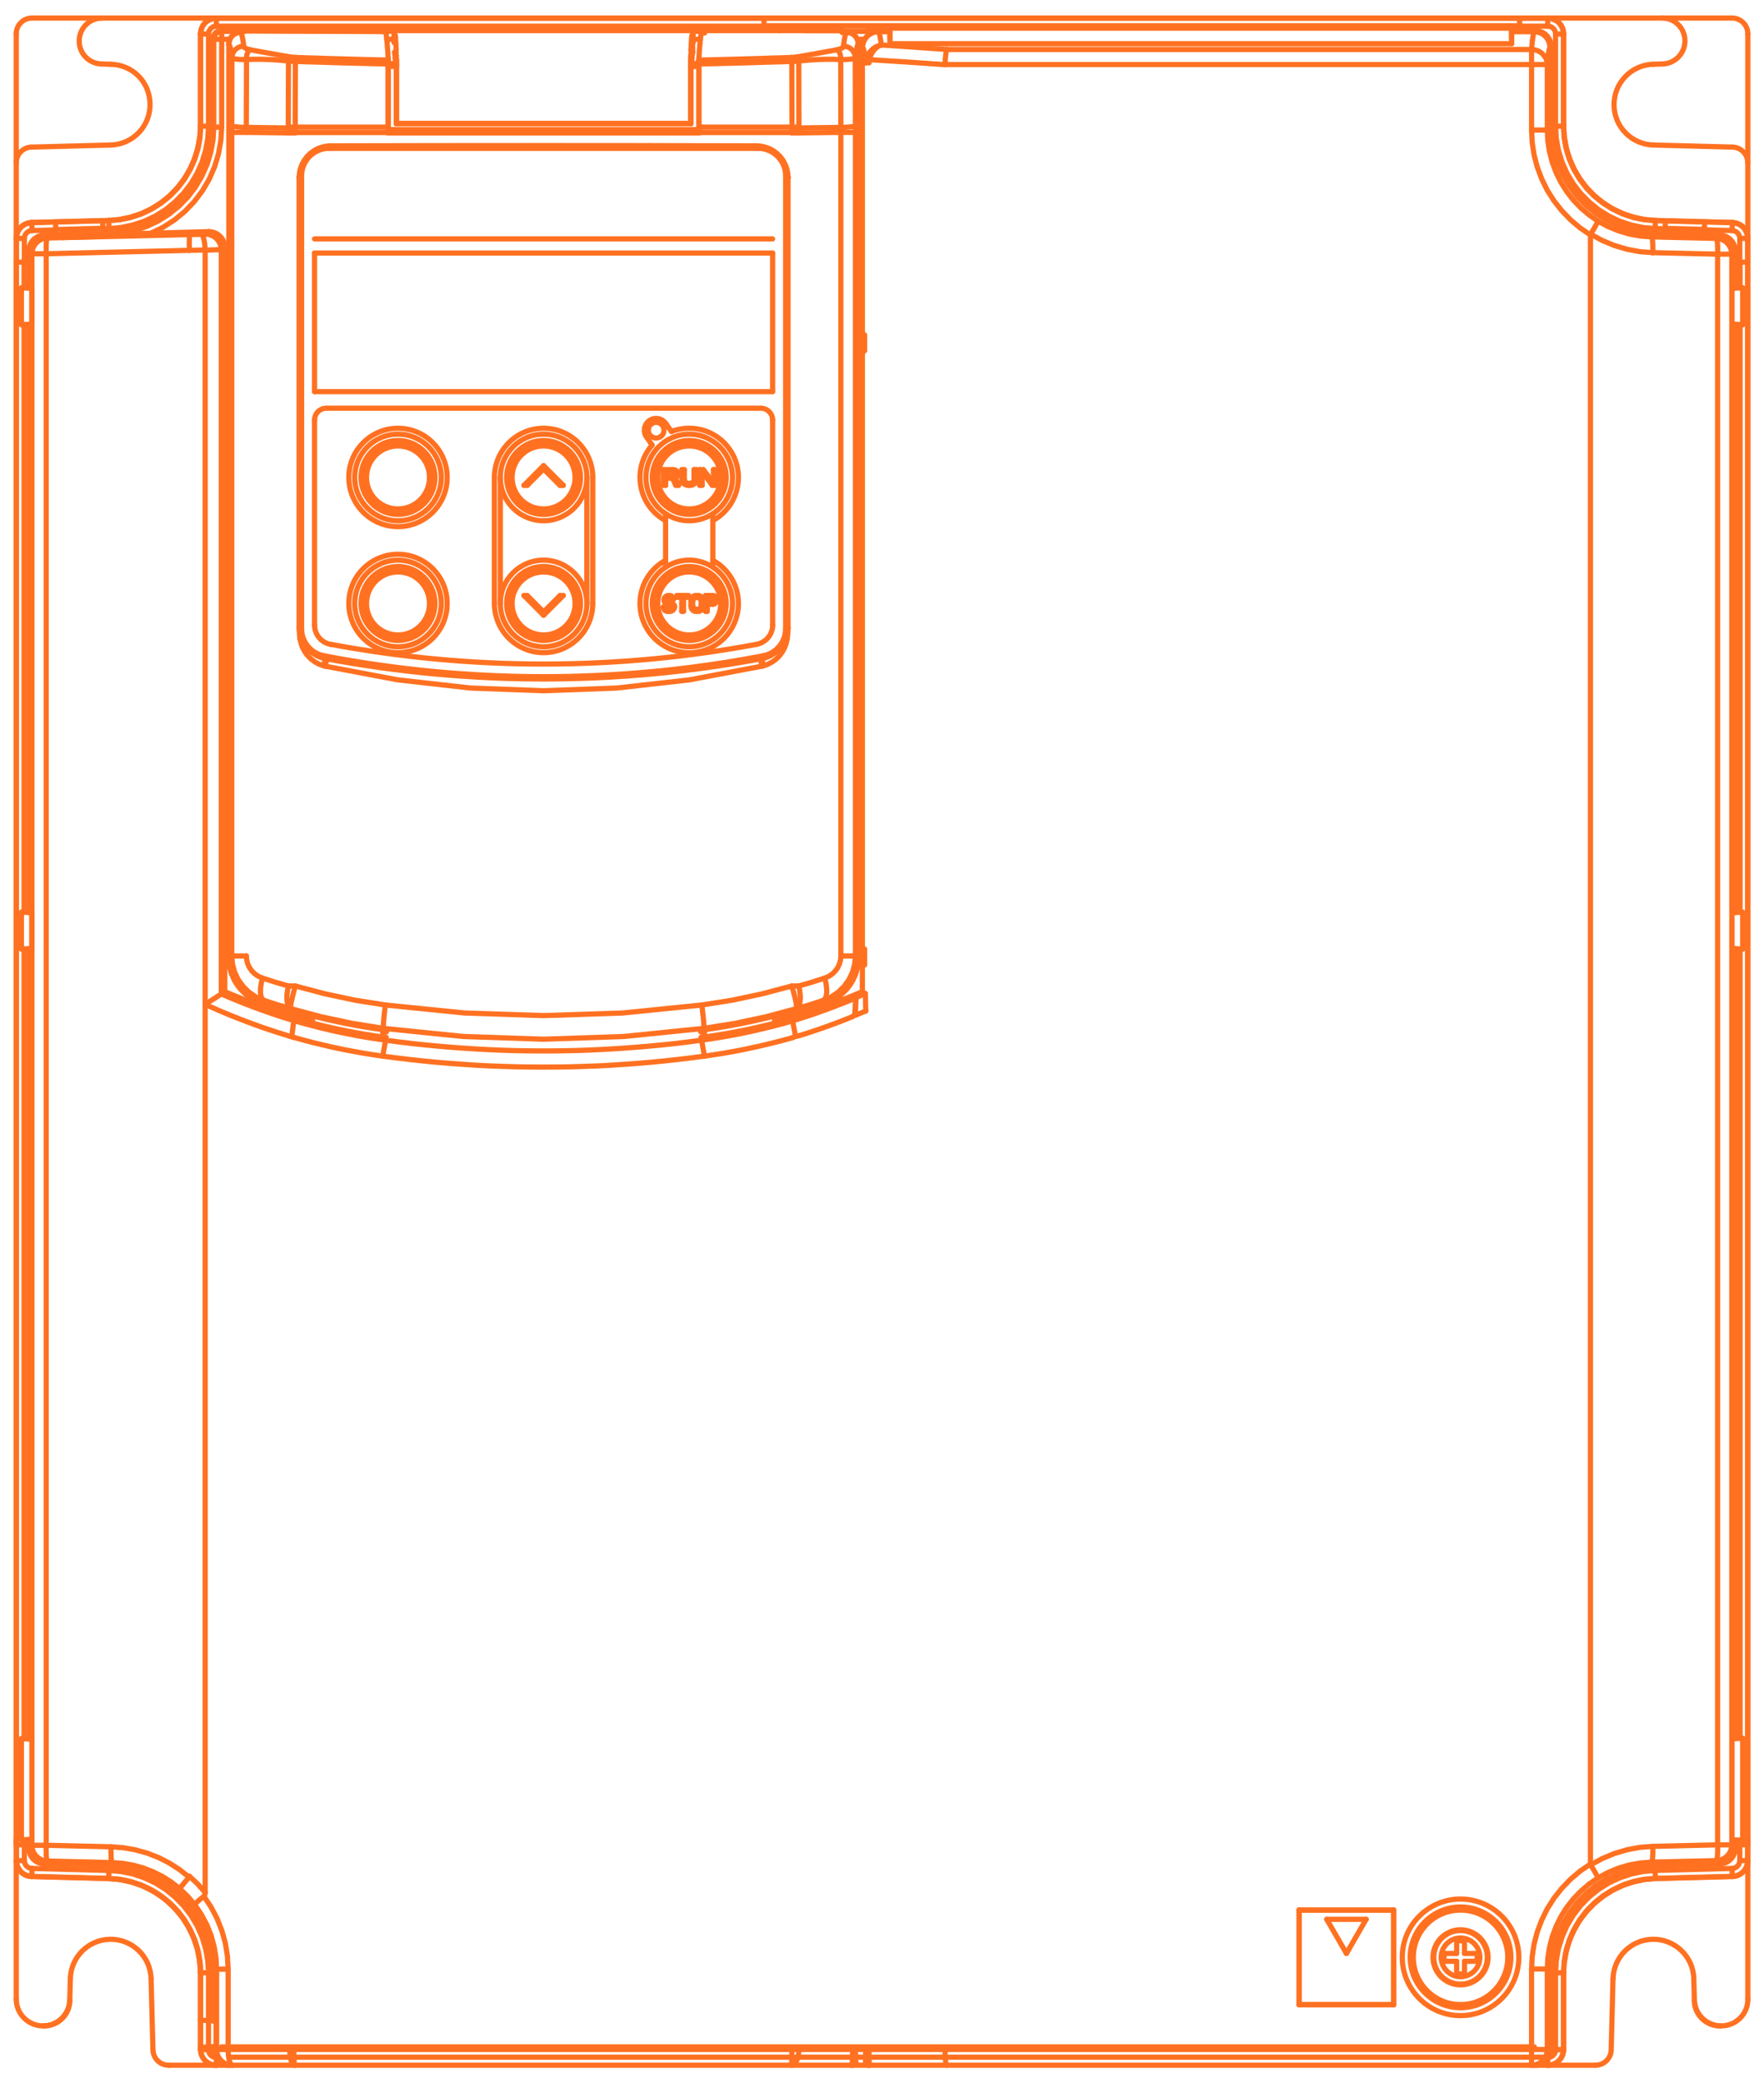 <?xml version="1.0" encoding="UTF-8"?>
<svg xmlns="http://www.w3.org/2000/svg" id="Ebene_1" viewBox="0 0 254.18 300.24" width="144" height="170"><defs><style>.cls-1{fill:none;stroke:#ff7121;stroke-linecap:round;stroke-linejoin:round;stroke-width:.75px;}</style></defs><polyline class="cls-1" points="223.24 296.52 223.44 296.47 223.62 296.39 223.79 296.28 223.93 296.14 224.05 295.98 224.13 295.79 224.18 295.6 224.2 295.4"/><polyline class="cls-1" points="32.98 297.6 32.56 297.47 32.16 297.26 31.82 296.98 31.54 296.63 31.33 296.24 31.2 295.81 31.16 295.37"/><polyline class="cls-1" points="31.13 296.78 31.32 296.99 31.55 297.19 31.82 297.37 32.14 297.51 32.5 297.61 32.88 297.64"/><polyline class="cls-1" points="6.74 34.3 6.7 34.36 6.66 34.49 6.64 34.71 6.61 34.99 6.59 35.33 6.59 35.72 6.58 36.14 6.59 36.57"/><line class="cls-1" x1="221.18" y1="297.6" x2="220.74" y2="297.64"/><polyline class="cls-1" points="221.31 297.64 221.7 297.61 222.06 297.51 222.38 297.37 222.65 297.19 222.88 296.99 223.07 296.78"/><polyline class="cls-1" points="223.07 297.64 223.46 297.61 223.84 297.5 224.2 297.34 224.53 297.11 224.81 296.83 225.03 296.51 225.2 296.15 225.3 295.77 225.34 295.37"/><polyline class="cls-1" points="225.14 295.37 225.24 295.36 225.31 295.36 225.34 295.36"/><polyline class="cls-1" points="224.2 295.4 224.49 295.4 224.76 295.4 224.99 295.39 225.17 295.39 225.29 295.38 225.34 295.37"/><polyline class="cls-1" points="224.2 295.37 224.42 295.37 224.63 295.37 224.82 295.37 224.99 295.37 225.14 295.37"/><line class="cls-1" x1="24.25" y1="297.64" x2="229.95" y2="297.64"/><line class="cls-1" x1="225.37" y1="295.37" x2="225.34" y2="295.37"/><line class="cls-1" x1="224.2" y1="295.37" x2="223.55" y2="295.37"/><line class="cls-1" x1="30.64" y1="295.37" x2="29.99" y2="295.37"/><line class="cls-1" x1="28.86" y1="295.37" x2="28.83" y2="295.37"/><line class="cls-1" x1="30.64" y1="295.37" x2="123.19" y2="295.37"/><line class="cls-1" x1="123.25" y1="295.37" x2="124.75" y2="295.37"/><line class="cls-1" x1="124.78" y1="295.37" x2="223.55" y2="295.37"/><polyline class="cls-1" points="29.99 295.4 29.7 295.4 29.43 295.4 29.2 295.39 29.02 295.39 28.9 295.38 28.86 295.37"/><line class="cls-1" x1="28.86" y1="291.15" x2="31.08" y2="291.26"/><line class="cls-1" x1="28.86" y1="291.15" x2="28.86" y2="291.15"/><polyline class="cls-1" points="31.1 297.64 30.7 297.61 30.32 297.51 29.96 297.34 29.64 297.11 29.36 296.83 29.13 296.5 28.96 296.15 28.86 295.76 28.83 295.37"/><line class="cls-1" x1="30.73" y1="297.61" x2="31.13" y2="297.64"/><line class="cls-1" x1="33.43" y1="297.64" x2="32.98" y2="297.6"/><line class="cls-1" x1="125.15" y1="297.63" x2="125.28" y2="297.64"/><polyline class="cls-1" points="125.24 297.64 125.1 297.62 124.99 297.57 124.89 297.5 124.81 297.4 124.76 297.29"/><polyline class="cls-1" points="27.24 270.4 28.43 271.52 29.51 272.75"/><polyline class="cls-1" points="25.85 272.2 26.99 273.3 28.01 274.51"/><polyline class="cls-1" points="30.95 296.52 31.04 296.65 31.13 296.78"/><line class="cls-1" x1="55.88" y1="19.16" x2="55.92" y2="19.12"/><line class="cls-1" x1="57.1" y1="17.79" x2="57.06" y2="17.83"/><line class="cls-1" x1="30.02" y1="33.39" x2="29.56" y2="33.75"/><line class="cls-1" x1="32.34" y1="35.66" x2="31.84" y2="36.05"/><polyline class="cls-1" points="249.68 270.42 250.07 270.37 250.44 270.27 250.79 270.09 251.1 269.87 251.38 269.59 251.6 269.27 251.76 268.91 251.86 268.54 251.89 268.15"/><polyline class="cls-1" points="249.65 269.28 249.84 269.26 250.03 269.21 250.21 269.12 250.36 269.01 250.5 268.87 250.61 268.71 250.69 268.53 250.74 268.34 250.76 268.15"/><polyline class="cls-1" points="238.63 270.74 237.02 270.88 235.42 271.21 233.87 271.73 232.41 272.43 231.05 273.29 229.79 274.31 228.65 275.48 227.67 276.77 226.86 278.16 226.21 279.63 225.75 281.16 225.46 282.75 225.37 284.35"/><line class="cls-1" x1="28.86" y1="295.06" x2="28.86" y2="295.06"/><line class="cls-1" x1="28.86" y1="295.06" x2="31.08" y2="294.94"/><line class="cls-1" x1="187.23" y1="288.92" x2="200.87" y2="288.92"/><line class="cls-1" x1="187.24" y1="288.9" x2="200.86" y2="288.9"/><line class="cls-1" x1="211.07" y1="284.48" x2="209.94" y2="284.48"/><line class="cls-1" x1="29.99" y1="284.32" x2="28.86" y2="284.32"/><line class="cls-1" x1="224.2" y1="284.32" x2="225.34" y2="284.32"/><line class="cls-1" x1="32.82" y1="283.8" x2="31.16" y2="283.8"/><line class="cls-1" x1="220.74" y1="283.77" x2="223.01" y2="283.77"/><line class="cls-1" x1="212.89" y1="282.66" x2="211.07" y2="282.66"/><line class="cls-1" x1="209.94" y1="282.66" x2="208.12" y2="282.66"/><line class="cls-1" x1="208.12" y1="281.53" x2="209.94" y2="281.53"/><line class="cls-1" x1="211.07" y1="281.53" x2="212.89" y2="281.53"/><polyline class="cls-1" points="4.48 270.45 4.1 270.41 3.72 270.3 3.37 270.13 3.06 269.9 2.79 269.62 2.57 269.3 2.4 268.95 2.31 268.57 2.27 268.18"/><polyline class="cls-1" points="6.3 268.63 5.91 268.59 5.54 268.48 5.19 268.31 4.88 268.09 4.6 267.81 4.38 267.48 4.22 267.13 4.12 266.75 4.09 266.37"/><polyline class="cls-1" points="28.01 274.51 28.95 275.9 29.74 277.38 30.36 278.93 30.8 280.54 31.07 282.17 31.16 283.8"/><polyline class="cls-1" points="30.95 296.52 30.82 296.25 30.72 295.97 30.66 295.67 30.64 295.37"/><polyline class="cls-1" points="4.53 265.94 4.57 266.37 4.7 266.79 4.9 267.18 5.17 267.52 5.51 267.8 5.89 268.02 6.3 268.15 6.74 268.21"/><polyline class="cls-1" points="2.31 268.15 2.34 268.54 2.44 268.91 2.6 269.27 2.82 269.59 3.09 269.87 3.41 270.09 3.75 270.27 4.13 270.37 4.51 270.42"/><polyline class="cls-1" points="3.44 268.15 3.46 268.34 3.51 268.53 3.59 268.71 3.7 268.87 3.83 269.01 3.99 269.12 4.16 269.21 4.35 269.26 4.54 269.28"/><polyline class="cls-1" points="2.27 34.33 2.3 33.94 2.4 33.57 2.56 33.21 2.78 32.89 3.06 32.61 3.37 32.38 3.72 32.21 4.09 32.1 4.48 32.06"/><polyline class="cls-1" points="4.09 36.14 4.12 35.76 4.22 35.38 4.38 35.03 4.6 34.71 4.87 34.43 5.19 34.2 5.53 34.03 5.91 33.92 6.3 33.87"/><polyline class="cls-1" points="3.44 34.36 3.46 34.17 3.51 33.98 3.59 33.8 3.7 33.64 3.83 33.5 3.99 33.39 4.16 33.3 4.35 33.25 4.54 33.23"/><polyline class="cls-1" points="2.31 34.36 2.34 33.97 2.44 33.6 2.6 33.24 2.82 32.92 3.09 32.64 3.41 32.42 3.75 32.24 4.13 32.14 4.51 32.09"/><polyline class="cls-1" points="27.28 33.81 27.26 33.87 27.25 34 27.23 34.22 27.23 34.5 27.22 34.84 27.22 35.23 27.23 35.65 27.24 36.08"/><line class="cls-1" x1="32.34" y1="47.99" x2="32.02" y2="48.31"/><line class="cls-1" x1="32.8" y1="47.99" x2="32.55" y2="48.24"/><line class="cls-1" x1="101.08" y1="4.65" x2="101.08" y2="4.65"/><line class="cls-1" x1="249.71" y1="270.45" x2="238.63" y2="270.74"/><line class="cls-1" x1="238.59" y1="270.71" x2="249.68" y2="270.42"/><line class="cls-1" x1="238.56" y1="269.57" x2="249.65" y2="269.28"/><line class="cls-1" x1="247.9" y1="268.63" x2="238.58" y2="268.88"/><line class="cls-1" x1="238.05" y1="268.37" x2="247.4" y2="268.15"/><line class="cls-1" x1="238.22" y1="266.1" x2="247.56" y2="265.88"/><line class="cls-1" x1="209.94" y1="279.71" x2="211.07" y2="279.71"/><line class="cls-1" x1="196.89" y1="276.61" x2="191.21" y2="276.61"/><line class="cls-1" x1="200.86" y1="275.29" x2="187.24" y2="275.29"/><line class="cls-1" x1="200.87" y1="275.27" x2="187.23" y2="275.27"/><line class="cls-1" x1="3.44" y1="268.15" x2="2.31" y2="268.15"/><line class="cls-1" x1="250.76" y1="268.15" x2="251.89" y2="268.15"/><line class="cls-1" x1="4.53" y1="265.94" x2="6.59" y2="265.94"/><line class="cls-1" x1="249.61" y1="265.88" x2="247.56" y2="265.88"/><line class="cls-1" x1="4.09" y1="265.87" x2="2.3" y2="265.87"/><line class="cls-1" x1="250.11" y1="265.87" x2="251.89" y2="265.87"/><line class="cls-1" x1="6.74" y1="268.21" x2="16.08" y2="268.43"/><line class="cls-1" x1="6.59" y1="265.94" x2="15.93" y2="266.16"/><line class="cls-1" x1="15.57" y1="270.74" x2="4.48" y2="270.45"/><line class="cls-1" x1="4.51" y1="270.42" x2="15.6" y2="270.71"/><line class="cls-1" x1="4.54" y1="269.28" x2="15.63" y2="269.57"/><line class="cls-1" x1="15.62" y1="268.88" x2="6.3" y2="268.63"/><polyline class="cls-1" points="16.08 268.43 17.59 268.54 19.1 268.8 20.57 269.2 22 269.76 23.37 270.44 24.65 271.26 25.85 272.2"/><polyline class="cls-1" points="15.93 266.16 17.68 266.29 19.41 266.59 21.12 267.06 22.77 267.7 24.34 268.5 25.82 269.45 27.19 270.54"/><polyline class="cls-1" points="15.6 270.71 17.2 270.84 18.78 271.17 20.32 271.68 21.79 272.38 23.16 273.24 24.42 274.25 25.55 275.41 26.53 276.7 27.35 278.09 28.01 279.57 28.48 281.13 28.77 282.72 28.86 284.32"/><polyline class="cls-1" points="15.63 269.57 17.36 269.72 19.08 270.07 20.74 270.63 22.33 271.38 23.82 272.31 25.18 273.42 26.4 274.67 27.47 276.06 28.36 277.57 29.07 279.18 29.58 280.86 29.89 282.59 29.99 284.32"/><polyline class="cls-1" points="15.62 268.88 17.44 269.04 19.24 269.41 20.98 269.99 22.63 270.77 24.18 271.75 25.61 272.9 26.89 274.21 28 275.66 28.93 277.24 29.67 278.92 30.21 280.67 30.53 282.47 30.64 284.3"/><line class="cls-1" x1="4.51" y1="32.09" x2="4.54" y2="33.23"/><line class="cls-1" x1="2.24" y1="265.26" x2="2.25" y2="265.87"/><line class="cls-1" x1="2.27" y1="288.11" x2="2.27" y2="4.87"/><line class="cls-1" x1="2.3" y1="265.87" x2="2.3" y2="37.78"/><line class="cls-1" x1="2.31" y1="265.87" x2="2.31" y2="268.15"/><line class="cls-1" x1="2.31" y1="37.78" x2="2.31" y2="34.36"/><line class="cls-1" x1="3.02" y1="41.47" x2="3.02" y2="46.8"/><line class="cls-1" x1="3.02" y1="131.46" x2="3.02" y2="136.78"/><line class="cls-1" x1="3.02" y1="250.57" x2="3.02" y2="265.16"/><line class="cls-1" x1="3.4" y1="265.87" x2="3.4" y2="265.14"/><line class="cls-1" x1="3.4" y1="250.59" x2="3.4" y2="136.76"/><line class="cls-1" x1="3.4" y1="131.48" x2="3.4" y2="46.78"/><line class="cls-1" x1="3.4" y1="41.49" x2="3.4" y2="37.78"/><line class="cls-1" x1="3.44" y1="265.87" x2="3.44" y2="268.15"/><line class="cls-1" x1="3.44" y1="37.78" x2="3.44" y2="34.36"/><line class="cls-1" x1="4.09" y1="266.37" x2="4.09" y2="265.11"/><line class="cls-1" x1="4.09" y1="250.63" x2="4.09" y2="136.73"/><line class="cls-1" x1="4.09" y1="131.51" x2="4.09" y2="46.74"/><line class="cls-1" x1="4.09" y1="41.52" x2="4.09" y2="36.14"/><line class="cls-1" x1="4.53" y1="136.7" x2="4.53" y2="131.53"/><line class="cls-1" x1="4.53" y1="46.72" x2="4.53" y2="41.55"/><line class="cls-1" x1="4.53" y1="265.94" x2="4.53" y2="265.08"/><line class="cls-1" x1="4.53" y1="250.65" x2="4.53" y2="36.57"/><line class="cls-1" x1="4.53" y1="250.65" x2="4.53" y2="265.08"/><line class="cls-1" x1="6.59" y1="36.57" x2="6.59" y2="265.94"/><line class="cls-1" x1="7.95" y1="32" x2="7.95" y2="33.83"/><line class="cls-1" x1="9.03" y1="34.2" x2="9.03" y2="34.23"/><line class="cls-1" x1="9.08" y1="33.45" x2="9.08" y2="33.48"/><line class="cls-1" x1="9.08" y1="33.51" x2="9.08" y2="33.54"/><line class="cls-1" x1="9.08" y1="33.57" x2="9.08" y2="33.6"/><line class="cls-1" x1="9.08" y1="33.63" x2="9.08" y2="33.66"/><line class="cls-1" x1="9.08" y1="33.42" x2="9.08" y2="33.39"/><polyline class="cls-1" points="6.59 265.94 6.58 266.37 6.59 266.79 6.59 267.18 6.61 267.52 6.64 267.8 6.66 268.02 6.7 268.15 6.74 268.21"/><line class="cls-1" x1="7.95" y1="32" x2="7.95" y2="32"/><line class="cls-1" x1="14.75" y1="31.82" x2="14.75" y2="31.82"/><line class="cls-1" x1="4.54" y1="269.28" x2="4.51" y2="270.42"/><line class="cls-1" x1="9.08" y1="33.42" x2="9.08" y2="33.45"/><line class="cls-1" x1="9.08" y1="33.48" x2="9.08" y2="33.51"/><line class="cls-1" x1="9.08" y1="33.54" x2="9.08" y2="33.57"/><line class="cls-1" x1="9.08" y1="33.6" x2="9.08" y2="33.63"/><line class="cls-1" x1="9.08" y1="33.66" x2="9.03" y2="34.23"/><polyline class="cls-1" points="123.26 18.15 123.14 18.2 122.86 18.25 122.41 18.3 121.84 18.34 121.16 18.36"/><line class="cls-1" x1="3.02" y1="265.16" x2="4.53" y2="265.08"/><line class="cls-1" x1="249.64" y1="250.59" x2="251.18" y2="250.51"/><line class="cls-1" x1="251.18" y1="265.22" x2="249.64" y2="265.14"/><line class="cls-1" x1="4.53" y1="250.65" x2="3.02" y2="250.57"/><polyline class="cls-1" points="29.85 295.01 29.85 295.04 29.86 295.08 29.87 295.12 29.88 295.16 29.89 295.2 29.9 295.23 29.91 295.26 29.92 295.28 29.93 295.3 29.94 295.32 29.95 295.34 29.96 295.35 29.98 295.37 29.99 295.37"/><polyline class="cls-1" points="29.99 295.4 30.01 295.6 30.06 295.79 30.15 295.98 30.27 296.14 30.41 296.28 30.58 296.39 30.76 296.47 30.95 296.52"/><line class="cls-1" x1="13.62" y1="33.54" x2="13.67" y2="34.11"/><line class="cls-1" x1="13.62" y1="33.48" x2="13.62" y2="33.51"/><line class="cls-1" x1="13.62" y1="33.42" x2="13.62" y2="33.45"/><line class="cls-1" x1="13.62" y1="33.36" x2="13.62" y2="33.39"/><line class="cls-1" x1="13.62" y1="33.31" x2="13.62" y2="33.33"/><polyline class="cls-1" points="28.86 295.37 28.89 295.77 29 296.15 29.16 296.51 29.39 296.83 29.67 297.11 29.99 297.34 30.35 297.5 30.73 297.61"/><polyline class="cls-1" points="28.83 284.35 28.71 282.61 28.38 280.88 27.82 279.22 27.06 277.65 26.11 276.19 24.96 274.85 23.66 273.67 22.22 272.68 20.67 271.88 19.02 271.28 17.3 270.9 15.57 270.74"/><polyline class="cls-1" points="32.82 283.8 32.72 281.92 32.42 280.05 31.91 278.23 31.21 276.46 30.32 274.78 29.32 273.29"/><line class="cls-1" x1="21.98" y1="295.43" x2="21.71" y2="285.16"/><line class="cls-1" x1="15.63" y1="32.94" x2="15.6" y2="31.8"/><line class="cls-1" x1="13.62" y1="33.51" x2="13.62" y2="33.54"/><line class="cls-1" x1="13.62" y1="33.36" x2="13.62" y2="33.34"/><line class="cls-1" x1="13.62" y1="33.42" x2="13.62" y2="33.39"/><line class="cls-1" x1="13.62" y1="33.48" x2="13.62" y2="33.45"/><line class="cls-1" x1="13.62" y1="33.31" x2="13.62" y2="33.28"/><line class="cls-1" x1="13.67" y1="34.11" x2="13.67" y2="34.08"/><line class="cls-1" x1="14.75" y1="33.65" x2="14.75" y2="31.82"/><polyline class="cls-1" points="15.93 266.16 15.93 266.59 15.93 267.01 15.94 267.4 15.95 267.74 15.98 268.02 16.01 268.24 16.04 268.37 16.08 268.43"/><line class="cls-1" x1="9.99" y1="288.21" x2="10.07" y2="285.16"/><line class="cls-1" x1="15.63" y1="269.57" x2="15.6" y2="270.71"/><polyline class="cls-1" points="31.89 18.32 31.77 20.24 31.43 22.16 30.87 24.03 30.09 25.82 29.11 27.5 27.93 29.06 26.58 30.47 25.07 31.71 23.43 32.76 21.68 33.61"/><polyline class="cls-1" points="28.86 18.19 28.77 19.79 28.48 21.38 28.01 22.94 27.35 24.42 26.53 25.81 25.55 27.1 24.42 28.26 23.16 29.27 21.79 30.13 20.32 30.83 18.78 31.34 17.2 31.67 15.6 31.8"/><polyline class="cls-1" points="29.99 18.19 29.89 19.92 29.58 21.65 29.07 23.33 28.36 24.94 27.47 26.45 26.4 27.84 25.18 29.09 23.82 30.2 22.33 31.13 20.74 31.88 19.07 32.43 17.36 32.79 15.63 32.94"/><polyline class="cls-1" points="30.75 18.32 30.65 20.13 30.32 21.93 29.79 23.69 29.04 25.37 28.11 26.95 27 28.41 25.72 29.72 24.29 30.87 22.74 31.85 21.08 32.63 19.33 33.22 17.54 33.58 15.73 33.74"/><polyline class="cls-1" points="30.64 18.21 30.53 20.04 30.21 21.84 29.67 23.59 28.93 25.27 28 26.85 26.88 28.3 25.61 29.61 24.18 30.76 22.63 31.74 20.97 32.52 19.24 33.1 17.44 33.47 15.62 33.63"/><line class="cls-1" x1="32.94" y1="6.14" x2="32.92" y2="6.35"/><polyline class="cls-1" points="30.64 5.55 30.67 5.3 30.75 5.06 30.89 4.84 31.07 4.66 31.29 4.53 31.52 4.44 31.78 4.41"/><polyline class="cls-1" points="41.52 8.79 41.54 8.6 41.59 8.43 41.66 8.29 41.74 8.2"/><polyline class="cls-1" points="33.37 8.29 33.43 7.87 33.6 7.47 33.87 7.13 34.22 6.87 34.63 6.71 35.07 6.65"/><line class="cls-1" x1="121.39" y1="4.44" x2="121.39" y2="4.43"/><polyline class="cls-1" points="32.92 138.07 33.01 139.13 33.31 140.34 33.84 141.47 34.56 142.49 35.45 143.36 36.49 144.05 37.48 144.49"/><polyline class="cls-1" points="29.51 36.03 29.48 35.58 29.44 35.16 29.38 34.77 29.31 34.44 29.22 34.16 29.13 33.95 29.03 33.82 28.93 33.77"/><polyline class="cls-1" points="32.92 138.07 32.95 138.69 33.07 139.45 33.3 140.29 33.67 141.16 34.17 142 34.8 142.76 35.5 143.39 36.21 143.89 36.9 144.25 37.48 144.49"/><polyline class="cls-1" points="31.84 35.97 31.84 36 31.84 36.02 31.84 36.05"/><polyline class="cls-1" points="29.51 36.03 29.51 36.04 29.51 36.05 29.51 36.06"/><polyline class="cls-1" points="41.7 295.37 41.71 295.76 41.74 296.14 41.79 296.5 41.86 296.83 41.95 297.11 42.05 297.34 42.16 297.51 42.28 297.61 42.4 297.64"/><polyline class="cls-1" points="32.82 295.37 32.83 295.81 32.87 296.24 32.92 296.63 33 296.98 33.09 297.26 33.19 297.47 33.31 297.6 33.43 297.64"/><polyline class="cls-1" points="41.51 19.15 41.51 19.13 41.51 19.12"/><polyline class="cls-1" points="42.29 295.37 42.29 295.76 42.3 296.14 42.31 296.5 42.32 296.83 42.33 297.11 42.35 297.34 42.36 297.51 42.38 297.61 42.4 297.64"/><line class="cls-1" x1="28.83" y1="295.37" x2="28.83" y2="284.35"/><line class="cls-1" x1="28.83" y1="18.16" x2="28.83" y2="4.87"/><line class="cls-1" x1="28.86" y1="291.15" x2="28.86" y2="295.06"/><line class="cls-1" x1="28.86" y1="4.9" x2="28.86" y2="18.19"/><line class="cls-1" x1="28.86" y1="284.32" x2="28.86" y2="291.15"/><line class="cls-1" x1="29.51" y1="272.75" x2="29.51" y2="36.06"/><line class="cls-1" x1="29.99" y1="291.21" x2="29.99" y2="295"/><line class="cls-1" x1="29.99" y1="4.9" x2="29.99" y2="18.19"/><line class="cls-1" x1="29.99" y1="284.32" x2="29.99" y2="291.21"/><line class="cls-1" x1="30.64" y1="295.37" x2="30.64" y2="294.96"/><line class="cls-1" x1="30.64" y1="291.24" x2="30.64" y2="284.3"/><line class="cls-1" x1="30.64" y1="18.21" x2="30.64" y2="5.55"/><line class="cls-1" x1="30.75" y1="5.66" x2="30.75" y2="18.32"/><line class="cls-1" x1="31.08" y1="294.94" x2="31.08" y2="291.26"/><line class="cls-1" x1="31.13" y1="296.78" x2="31.13" y2="297.64"/><line class="cls-1" x1="31.13" y1="3.77" x2="31.13" y2="2.63"/><line class="cls-1" x1="31.16" y1="283.8" x2="31.16" y2="295.37"/><line class="cls-1" x1="31.84" y1="36.05" x2="31.84" y2="143.25"/><line class="cls-1" x1="31.89" y1="4.52" x2="31.89" y2="18.32"/><line class="cls-1" x1="32.02" y1="48.31" x2="32.02" y2="50.51"/><line class="cls-1" x1="32.02" y1="136.82" x2="32.02" y2="139.02"/><line class="cls-1" x1="32.34" y1="35.66" x2="32.34" y2="47.99"/><line class="cls-1" x1="32.34" y1="50.83" x2="32.34" y2="136.5"/><line class="cls-1" x1="32.34" y1="139.34" x2="32.34" y2="142.92"/><line class="cls-1" x1="32.55" y1="48.24" x2="32.55" y2="50.58"/><line class="cls-1" x1="32.55" y1="136.75" x2="32.55" y2="139.09"/><line class="cls-1" x1="32.8" y1="47.99" x2="32.8" y2="50.83"/><line class="cls-1" x1="32.82" y1="283.8" x2="32.82" y2="295.37"/><line class="cls-1" x1="32.92" y1="6.35" x2="32.92" y2="138.07"/><line class="cls-1" x1="33.05" y1="139.3" x2="33.05" y2="136.5"/><line class="cls-1" x1="34.62" y1="4.65" x2="34.62" y2="4.65"/><line class="cls-1" x1="43.12" y1="25.63" x2="43.12" y2="90.45"/><line class="cls-1" x1="28.86" y1="295.06" x2="28.86" y2="295.37"/><line class="cls-1" x1="29.99" y1="295.37" x2="29.99" y2="295.4"/><line class="cls-1" x1="33.35" y1="137.77" x2="33.35" y2="18.61"/><line class="cls-1" x1="33.35" y1="18.61" x2="33.37" y2="8.29"/><line class="cls-1" x1="35.44" y1="18.36" x2="35.47" y2="8.58"/><line class="cls-1" x1="41.49" y1="18.31" x2="41.52" y2="8.79"/><line class="cls-1" x1="42.49" y1="18.32" x2="42.52" y2="8.85"/><polyline class="cls-1" points="43.06 90.45 43.06 25.58 43.06 25.52"/><line class="cls-1" x1="35.44" y1="18.72" x2="35.44" y2="18.36"/><polyline class="cls-1" points="35.47 8.58 35.47 8.2 35.53 7.85 35.65 7.54 35.81 7.31 36 7.17"/><polyline class="cls-1" points="42.52 8.85 42.52 8.67 42.54 8.51 42.55 8.37 42.57 8.28"/><polyline class="cls-1" points="43.06 25.52 43.11 24.89 43.26 24.26 43.48 23.67 43.79 23.11 44.17 22.59 44.62 22.14 45.13 21.76 45.69 21.44 46.29 21.22 46.91 21.07 47.55 21.02"/><line class="cls-1" x1="41.99" y1="149.41" x2="42.29" y2="147.09"/><line class="cls-1" x1="46.83" y1="96.01" x2="47.03" y2="94.95"/><line class="cls-1" x1="46.63" y1="95.96" x2="46.82" y2="94.92"/><line class="cls-1" x1="37.48" y1="144.49" x2="37.48" y2="144.49"/><polyline class="cls-1" points="121.98 4.65 121.92 4.73 121.86 4.86 121.81 5.03 121.77 5.21 121.72 5.4 121.69 5.6 121.65 5.79 121.62 5.97 121.6 6.16 121.57 6.33 121.55 6.5 121.54 6.65"/><polyline class="cls-1" points="123.68 6.35 123.62 6.43 123.57 6.56 123.51 6.72 123.47 6.9 123.43 7.08 123.39 7.27 123.36 7.45 123.33 7.64 123.3 7.81 123.28 7.98 123.25 8.14 123.23 8.29"/><line class="cls-1" x1="43.19" y1="92.1" x2="43.4" y2="92.02"/><polyline class="cls-1" points="35.07 6.65 35.05 6.5 35.03 6.33 35.01 6.16 34.98 5.98 34.95 5.79 34.92 5.6 34.88 5.41 34.84 5.22 34.79 5.03 34.74 4.87 34.68 4.73 34.62 4.65"/><line class="cls-1" x1="47.55" y1="21.02" x2="47.55" y2="21.1"/><polyline class="cls-1" points="42.49 18.43 42.49 18.37 42.49 18.32"/><polyline class="cls-1" points="41.51 19.12 41.5 18.78 41.49 18.44"/><polyline class="cls-1" points="42.51 19.1 42.5 18.76 42.49 18.43"/><polyline class="cls-1" points="41.49 18.44 41.49 18.37 41.49 18.31"/><line class="cls-1" x1="55.91" y1="8.66" x2="55.92" y2="9.56"/><line class="cls-1" x1="42.51" y1="19.13" x2="42.51" y2="19.1"/><polyline class="cls-1" points="57.1 9.25 57.1 9.07 57.1 8.91 57.09 8.77 57.09 8.68"/><line class="cls-1" x1="43.41" y1="25.35" x2="43.41" y2="90.61"/><line class="cls-1" x1="43.7" y1="146.41" x2="43.7" y2="146.86"/><line class="cls-1" x1="44.23" y1="146.44" x2="44.23" y2="146.21"/><line class="cls-1" x1="44.94" y1="146.39" x2="44.94" y2="147.41"/><line class="cls-1" x1="44.97" y1="146.4" x2="44.97" y2="147.45"/><line class="cls-1" x1="47.66" y1="21.02" x2="47.66" y2="21.09"/><line class="cls-1" x1="55.12" y1="149.46" x2="55.12" y2="148.41"/><line class="cls-1" x1="55.15" y1="149.43" x2="55.15" y2="148.42"/><line class="cls-1" x1="55.39" y1="148.67" x2="55.39" y2="148.45"/><line class="cls-1" x1="55.63" y1="148.7" x2="55.63" y2="148.48"/><line class="cls-1" x1="55.88" y1="18.67" x2="55.88" y2="19.16"/><line class="cls-1" x1="55.92" y1="19.12" x2="55.92" y2="9.56"/><line class="cls-1" x1="56.74" y1="6.12" x2="56.74" y2="4.52"/><line class="cls-1" x1="57.06" y1="9.58" x2="57.06" y2="17.83"/><line class="cls-1" x1="57.1" y1="9.25" x2="57.1" y2="17.79"/><line class="cls-1" x1="55.88" y1="9.22" x2="55.88" y2="18.67"/><polyline class="cls-1" points="55.88 9.22 55.89 9.05 55.89 8.88"/><line class="cls-1" x1="57.06" y1="7.97" x2="57.04" y2="9.17"/><line class="cls-1" x1="57.02" y1="8.78" x2="57.02" y2="8.66"/><line class="cls-1" x1="57.02" y1="8.66" x2="57.04" y2="7.18"/><line class="cls-1" x1="56.92" y1="5.13" x2="56.9" y2="6.11"/><line class="cls-1" x1="57.06" y1="9.58" x2="57.08" y2="8.68"/><polyline class="cls-1" points="55.89 8.88 55.89 8.75 55.9 8.66"/><line class="cls-1" x1="55.52" y1="149.91" x2="55.58" y2="149.49"/><line class="cls-1" x1="55.15" y1="148.75" x2="55.17" y2="148.64"/><line class="cls-1" x1="55.2" y1="148.42" x2="55.23" y2="148.21"/><line class="cls-1" x1="55.11" y1="152.21" x2="55.52" y2="149.91"/><line class="cls-1" x1="32.34" y1="136.5" x2="32.02" y2="136.82"/><line class="cls-1" x1="124.06" y1="50.58" x2="123.81" y2="50.83"/><line class="cls-1" x1="124.26" y1="50.83" x2="124.58" y2="50.51"/><line class="cls-1" x1="43.86" y1="147.12" x2="43.7" y2="146.86"/><polyline class="cls-1" points="124.76 297.29 124.83 297.41 124.92 297.51 125.03 297.58 125.15 297.63"/><polyline class="cls-1" points="41.85 145.36 41.82 145.25 41.83 144.98 41.89 144.59 42 144.07 42.14 143.47 42.31 142.8 42.51 142.1"/><polyline class="cls-1" points="55.23 148.21 55.2 148.1 55.2 147.84 55.22 147.43 55.26 146.9 55.32 146.27 55.4 145.57 55.49 144.84"/><polyline class="cls-1" points="31.84 35.97 31.78 35.54 31.65 35.13 31.45 34.77 31.21 34.46 30.92 34.2 30.6 34 30.26 33.86 29.91 33.77 29.56 33.75"/><polyline class="cls-1" points="33.37 8.29 33.35 8.14 33.33 7.98 33.31 7.81 33.28 7.64 33.25 7.46 33.22 7.27 33.18 7.08 33.14 6.9 33.09 6.72 33.04 6.56 32.98 6.43 32.92 6.35"/><polyline class="cls-1" points="43.19 92.1 43.12 91.53 43.08 90.98 43.06 90.45"/><polyline class="cls-1" points="56.92 5.13 56.97 5.64 57.01 6.32 57.04 7.18"/><line class="cls-1" x1="56.91" y1="8.39" x2="56.96" y2="9.17"/><polyline class="cls-1" points="55.92 8.66 55.81 7.03 55.71 5.82 55.62 5.02 55.53 4.65"/><polyline class="cls-1" points="57.02 8.99 57.02 8.96 57.02 8.89 57.02 8.78"/><line class="cls-1" x1="57.06" y1="9.58" x2="57.04" y2="9.17"/><polyline class="cls-1" points="57.08 8.68 57.07 8.44 57.06 8.2 57.06 7.97"/><line class="cls-1" x1="55.9" y1="8.66" x2="55.92" y2="9.56"/><polyline class="cls-1" points="99.8 7.53 99.77 7.71 99.73 8 99.69 8.39"/><polyline class="cls-1" points="101.53 4.55 101.54 4.53 101.54 4.5"/><line class="cls-1" x1="101.54" y1="4.5" x2="101.55" y2="4.48"/><polyline class="cls-1" points="121.29 4.6 121.31 4.57 121.32 4.55 121.33 4.52"/><polyline class="cls-1" points="123.23 8.29 123.22 8.33 123.19 8.36 123.14 8.39 123.08 8.42 123 8.44 122.91 8.47 122.81 8.49 122.69 8.51 122.56 8.52 122.42 8.54 122.27 8.55 122.1 8.56 121.92 8.57 121.74 8.58 121.55 8.58 121.34 8.58 121.14 8.58"/><line class="cls-1" x1="32.92" y1="138.07" x2="33.35" y2="137.77"/><line class="cls-1" x1="31.84" y1="143.25" x2="32.34" y2="142.92"/><line class="cls-1" x1="37.48" y1="144.49" x2="37.96" y2="144.17"/><polyline class="cls-1" points="29.51 144.75 30.29 144.25 31.07 143.75 31.84 143.25"/><line class="cls-1" x1="32.55" y1="136.75" x2="33.05" y2="136.5"/><polyline class="cls-1" points="37.96 144.17 37.72 143.96 37.56 143.59 37.48 143.07 37.49 142.43 37.59 141.72 37.77 140.96"/><line class="cls-1" x1="32.34" y1="139.34" x2="32.02" y2="139.02"/><line class="cls-1" x1="44.94" y1="147.41" x2="44.97" y2="147.45"/><polyline class="cls-1" points="99.68 5.13 99.63 5.64 99.59 6.32 99.55 7.18"/><line class="cls-1" x1="99.58" y1="8.99" x2="99.55" y2="9.17"/><polyline class="cls-1" points="101.49 4.77 101.5 4.73 101.5 4.69 101.51 4.65"/><polyline class="cls-1" points="124.85 8.46 124.98 8.09 125.18 7.72 125.44 7.37 125.77 7.05 126.14 6.79 126.56 6.6 127 6.48"/><line class="cls-1" x1="55.15" y1="149.43" x2="55.12" y2="149.46"/><polyline class="cls-1" points="41.99 149.41 42.14 149.47 42.29 149.51"/><polyline class="cls-1" points="31.84 143.25 32.77 143.65 33.7 144.04 34.64 144.42 35.58 144.79 36.53 145.15 37.48 145.5 38.43 145.84 39.39 146.17 40.35 146.49 41.32 146.79 42.29 147.09"/><polyline class="cls-1" points="37.96 144.17 36.84 143.68 35.83 143 34.97 142.15 34.27 141.18 33.76 140.1 33.45 138.95 33.35 137.77"/><polyline class="cls-1" points="29.51 144.75 30.5 145.19 31.49 145.63 32.49 146.05 33.49 146.46 34.5 146.86 35.52 147.25 36.54 147.63 37.56 148 38.59 148.35 39.62 148.69 40.66 149.02 41.7 149.34"/><line class="cls-1" x1="32.55" y1="139.09" x2="33.05" y2="139.34"/><polyline class="cls-1" points="41.85 145.36 41.63 145.2 41.46 144.91 41.35 144.5 41.29 144 41.3 143.41 41.38 142.77 41.51 142.1"/><line class="cls-1" x1="200.87" y1="288.92" x2="200.86" y2="288.9"/><line class="cls-1" x1="187.23" y1="275.27" x2="187.24" y2="275.29"/><line class="cls-1" x1="125.28" y1="297.64" x2="125.27" y2="297.61"/><polyline class="cls-1" points="56.8 7.53 56.84 7.71 56.87 8 56.91 8.39"/><line class="cls-1" x1="57.04" y1="9.17" x2="57.02" y2="8.99"/><line class="cls-1" x1="99.7" y1="6.11" x2="99.68" y2="5.13"/><line class="cls-1" x1="99.78" y1="6.11" x2="99.8" y2="7.53"/><line class="cls-1" x1="99.55" y1="7.18" x2="99.58" y2="8.66"/><polyline class="cls-1" points="99.58 8.66 99.58 8.78 99.58 8.89"/><line class="cls-1" x1="99.54" y1="7.97" x2="99.55" y2="9.17"/><line class="cls-1" x1="99.5" y1="17.79" x2="99.5" y2="9.25"/><line class="cls-1" x1="99.54" y1="17.83" x2="99.54" y2="9.58"/><line class="cls-1" x1="99.86" y1="6.12" x2="99.86" y2="4.52"/><line class="cls-1" x1="100.67" y1="9.56" x2="100.67" y2="19.12"/><line class="cls-1" x1="100.97" y1="148.7" x2="100.97" y2="148.48"/><line class="cls-1" x1="101.22" y1="148.45" x2="101.22" y2="148.67"/><line class="cls-1" x1="101.45" y1="148.42" x2="101.45" y2="149.43"/><line class="cls-1" x1="101.48" y1="148.41" x2="101.48" y2="149.46"/><line class="cls-1" x1="100.71" y1="19.16" x2="100.71" y2="9.22"/><line class="cls-1" x1="100.67" y1="8.66" x2="100.67" y2="9.56"/><polyline class="cls-1" points="99.58 8.89 99.58 8.96 99.58 8.99"/><line class="cls-1" x1="100.7" y1="8.66" x2="100.67" y2="9.56"/><line class="cls-1" x1="99.55" y1="9.17" x2="99.54" y2="9.58"/><polyline class="cls-1" points="99.54 7.97 99.53 8.2 99.52 8.44 99.51 8.68"/><line class="cls-1" x1="101.52" y1="4.66" x2="101.53" y2="4.55"/><polyline class="cls-1" points="99.51 8.68 99.5 8.77 99.5 8.91 99.5 9.07 99.5 9.25"/><polyline class="cls-1" points="100.67 8.66 100.78 7.03 100.89 5.82 100.99 5.02 101.08 4.65"/><line class="cls-1" x1="99.64" y1="9.17" x2="99.69" y2="8.39"/><polyline class="cls-1" points="113.41 92.1 113.27 92.76 113.03 93.39 112.7 93.98 112.3 94.52 111.82 95 111.27 95.4 110.65 95.73 109.98 95.96"/><polyline class="cls-1" points="101.38 148.21 101.4 148.1 101.41 147.84 101.39 147.43 101.35 146.9 101.28 146.27 101.2 145.57 101.11 144.84"/><polyline class="cls-1" points="125.27 8.6 125.38 8.21 125.54 7.83 125.75 7.47 126.01 7.13 126.31 6.84 126.65 6.62 127 6.48"/><line class="cls-1" x1="221.13" y1="4.57" x2="221.29" y2="4.41"/><line class="cls-1" x1="223.07" y1="2.63" x2="223.1" y2="2.6"/><line class="cls-1" x1="223.39" y1="6.84" x2="223.55" y2="6.68"/><line class="cls-1" x1="225.34" y1="4.9" x2="225.37" y2="4.87"/><line class="cls-1" x1="223.55" y1="18.21" x2="223.01" y2="18.74"/><line class="cls-1" x1="225.34" y1="18.19" x2="225.37" y2="18.16"/><polyline class="cls-1" points="55.11 152.21 53.67 152 52.24 151.77 50.8 151.51 49.38 151.24 47.95 150.94 46.53 150.61 45.11 150.27 43.7 149.9 42.29 149.51"/><polyline class="cls-1" points="41.7 149.34 41.84 149.38 41.99 149.41"/><polyline class="cls-1" points="41.51 142.1 39.58 141.54 37.77 140.96"/><polyline class="cls-1" points="41.85 145.36 39.85 144.78 37.96 144.17"/><polyline class="cls-1" points="37.77 140.96 37.2 140.71 36.7 140.38 36.26 139.96 35.91 139.47 35.65 138.93 35.5 138.36 35.44 137.77"/><line class="cls-1" x1="223.55" y1="284.3" x2="223.01" y2="283.77"/><line class="cls-1" x1="225.37" y1="284.35" x2="225.34" y2="284.32"/><line class="cls-1" x1="55.06" y1="4.5" x2="55.06" y2="4.48"/><polyline class="cls-1" points="55.08 4.55 55.07 4.53 55.06 4.5"/><polyline class="cls-1" points="124.76 297.29 124.73 297.18 124.73 297.04"/><line class="cls-1" x1="101.49" y1="152.21" x2="101.08" y2="149.91"/><line class="cls-1" x1="101.45" y1="148.75" x2="101.44" y2="148.64"/><line class="cls-1" x1="101.41" y1="148.42" x2="101.38" y2="148.21"/><line class="cls-1" x1="101.08" y1="149.91" x2="101.03" y2="149.49"/><polyline class="cls-1" points="125.27 297.61 125.26 297.5 125.25 297.33 125.24 297.1 125.23 296.82 125.23 296.5 125.22 296.14 125.22 295.76 125.22 295.37"/><line class="cls-1" x1="100.7" y1="8.66" x2="100.7" y2="8.75"/><polyline class="cls-1" points="123.29 297.07 123.28 296.79 123.27 296.47 123.26 296.12 123.25 295.75 123.25 295.37"/><line class="cls-1" x1="100.7" y1="8.75" x2="100.71" y2="8.88"/><line class="cls-1" x1="99.51" y1="8.68" x2="99.54" y2="9.58"/><polyline class="cls-1" points="100.71 8.88 100.71 9.05 100.71 9.22"/><line class="cls-1" x1="113.54" y1="25.52" x2="113.54" y2="25.58"/><line class="cls-1" x1="114.11" y1="18.32" x2="114.09" y2="8.85"/><line class="cls-1" x1="115.11" y1="18.31" x2="115.09" y2="8.79"/><line class="cls-1" x1="108.94" y1="21.02" x2="108.94" y2="21.09"/><line class="cls-1" x1="110.08" y1="4.41" x2="110.08" y2="2.63"/><line class="cls-1" x1="111.63" y1="147.45" x2="111.63" y2="146.4"/><line class="cls-1" x1="111.66" y1="147.41" x2="111.66" y2="146.39"/><line class="cls-1" x1="112.37" y1="146.44" x2="112.37" y2="146.21"/><line class="cls-1" x1="112.91" y1="146.86" x2="112.91" y2="146.41"/><line class="cls-1" x1="113.2" y1="90.61" x2="113.2" y2="25.35"/><line class="cls-1" x1="113.48" y1="90.45" x2="113.48" y2="25.63"/><line class="cls-1" x1="113.54" y1="25.58" x2="113.54" y2="90.45"/><polyline class="cls-1" points="114.09 295.37 114.09 295.76 114.08 296.14 114.08 296.5 114.08 296.83 114.08 297.11 114.07 297.34 114.07 297.5 114.06 297.61 114.06 297.64"/><line class="cls-1" x1="114.1" y1="19.15" x2="114.1" y2="19.1"/><polyline class="cls-1" points="115.09 19.15 115.09 19.13 115.1 19.12"/><polyline class="cls-1" points="115.11 18.44 115.11 18.37 115.11 18.31"/><polyline class="cls-1" points="114.1 19.1 114.1 18.76 114.11 18.43"/><polyline class="cls-1" points="114.11 18.43 114.11 18.37 114.11 18.32"/><polyline class="cls-1" points="115.1 19.12 115.1 18.78 115.11 18.44"/><line class="cls-1" x1="109.05" y1="21.02" x2="109.05" y2="21.1"/><polyline class="cls-1" points="113.54 90.45 113.53 90.98 113.49 91.53 113.41 92.1"/><line class="cls-1" x1="125.12" y1="4.41" x2="125.12" y2="4.48"/><polyline class="cls-1" points="125.22 9.04 125.23 8.82 125.27 8.6"/><polyline class="cls-1" points="124.78 9.04 124.8 8.75 124.85 8.46"/><polyline class="cls-1" points="124.26 6.82 124.28 6.52 124.34 6.22 124.44 5.93 124.58 5.66"/><polyline class="cls-1" points="121.54 6.65 121.53 6.68 121.52 6.72 121.51 6.75 121.49 6.78 121.46 6.81 121.43 6.85 121.39 6.88 121.35 6.91 121.29 6.94 121.23 6.97 121.16 7 121.09 7.03 121.01 7.06 120.92 7.09 120.82 7.12 120.72 7.14 120.61 7.17"/><polyline class="cls-1" points="124.29 6.84 124.33 6.4 124.46 5.98 124.67 5.58 124.95 5.24 125.3 4.96 125.69 4.75 126.12 4.62 126.56 4.57"/><polyline class="cls-1" points="114.76 145.36 114.79 145.25 114.77 144.98 114.71 144.59 114.61 144.07 114.47 143.47 114.29 142.8 114.1 142.1"/><line class="cls-1" x1="112.91" y1="146.86" x2="112.75" y2="147.12"/><polyline class="cls-1" points="27.19 270.54 27.22 270.5 27.23 270.46 27.24 270.4"/><line class="cls-1" x1="111.66" y1="147.41" x2="111.63" y2="147.45"/><line class="cls-1" x1="124.26" y1="139.34" x2="124.58" y2="139.02"/><polyline class="cls-1" points="118.65 144.17 118.88 143.96 119.04 143.59 119.12 143.07 119.11 142.43 119.02 141.72 118.84 140.96"/><polyline class="cls-1" points="114.76 145.36 114.98 145.2 115.15 144.91 115.26 144.5 115.31 144 115.3 143.41 115.23 142.77 115.09 142.1"/><line class="cls-1" x1="123.56" y1="139.34" x2="124.06" y2="139.09"/><polyline class="cls-1" points="119.13 144.49 120.1 144.06 121.14 143.37 122.04 142.5 122.76 141.48 123.29 140.35 123.6 139.14 123.68 138.07"/><polyline class="cls-1" points="119.13 144.49 119.71 144.25 120.39 143.89 121.11 143.39 121.81 142.76 122.43 142 122.94 141.16 123.31 140.29 123.54 139.45 123.65 138.69 123.68 138.07"/><polyline class="cls-1" points="114.09 149.58 114.35 149.49 114.62 149.37"/><polyline class="cls-1" points="118.65 144.17 116.76 144.78 114.76 145.36"/><polyline class="cls-1" points="118.84 140.96 117.02 141.54 115.09 142.1"/><polyline class="cls-1" points="115.1 149.27 116.09 148.97 117.06 148.65 118.04 148.32 119.01 147.98 119.97 147.63 120.94 147.27 121.89 146.9 122.84 146.52"/><polyline class="cls-1" points="114.21 147.12 115.24 146.8 116.26 146.47 117.28 146.13 118.29 145.77 119.3 145.41 120.3 145.03 121.3 144.64 122.3 144.25 123.28 143.83"/><polyline class="cls-1" points="114.21 147.12 112.91 147.49 111.61 147.84 110.31 148.16 109 148.47 107.69 148.76 106.37 149.03 105.05 149.28 103.73 149.51 102.41 149.72 101.08 149.91"/><polyline class="cls-1" points="114.09 149.58 112.7 149.96 111.32 150.31 109.92 150.65 108.53 150.96 107.13 151.26 105.72 151.53 104.32 151.78 102.91 152 101.49 152.21"/><polyline class="cls-1" points="114.62 149.37 114.86 149.33 115.1 149.27"/><polyline class="cls-1" points="101.49 152.21 99.57 152.46 97.65 152.69 95.72 152.9 93.8 153.09 91.86 153.25 89.93 153.39 88 153.52 86.06 153.62 84.12 153.69 82.18 153.75 80.24 153.78 78.3 153.79 76.36 153.78 74.42 153.75 72.48 153.69 70.55 153.62 68.61 153.52 66.67 153.39 64.74 153.25 62.81 153.09 60.88 152.9 58.95 152.69 57.03 152.46 55.11 152.21"/><polyline class="cls-1" points="101.08 149.91 99.2 150.16 97.31 150.39 95.41 150.59 93.52 150.77 91.62 150.93 89.72 151.07 87.82 151.19 85.92 151.29 84.02 151.37 82.11 151.42 80.21 151.45 78.3 151.46 76.4 151.45 74.49 151.42 72.59 151.37 70.68 151.29 68.78 151.19 66.88 151.07 64.98 150.93 63.08 150.77 61.19 150.59 59.3 150.39 57.41 150.16 55.52 149.91"/><polyline class="cls-1" points="101.38 148.21 89.86 149.38 78.3 149.77 66.74 149.38 55.23 148.21"/><line class="cls-1" x1="112.91" y1="146.56" x2="112.27" y2="146.56"/><line class="cls-1" x1="32.55" y1="139.09" x2="32.02" y2="139.02"/><polyline class="cls-1" points="55.52 149.91 54.18 149.72 52.85 149.51 51.52 149.28 50.19 149.02 48.86 148.75 47.54 148.46 46.22 148.15 44.91 147.81 43.6 147.46 42.29 147.09"/><polyline class="cls-1" points="55.49 144.84 51.12 144.15 46.79 143.23 42.51 142.1"/><polyline class="cls-1" points="55.23 148.21 50.73 147.49 46.26 146.54 41.85 145.36"/><line class="cls-1" x1="101.45" y1="149.43" x2="101.48" y2="149.46"/><line class="cls-1" x1="238.63" y1="270.74" x2="238.59" y2="270.71"/><line class="cls-1" x1="238.58" y1="268.88" x2="238.05" y2="268.37"/><line class="cls-1" x1="4.09" y1="36.14" x2="4.53" y2="36.57"/><line class="cls-1" x1="2.31" y1="34.36" x2="2.27" y2="34.33"/><line class="cls-1" x1="191.21" y1="276.61" x2="194.05" y2="281.53"/><line class="cls-1" x1="114.62" y1="149.37" x2="114.21" y2="147.12"/><polyline class="cls-1" points="123.68 6.35 123.67 6.14 123.62 5.89 123.52 5.63 123.37 5.38 123.18 5.15 122.95 4.95 122.69 4.81 122.44 4.71 122.19 4.66"/><line class="cls-1" x1="121.4" y1="4.66" x2="121.39" y2="4.43"/><line class="cls-1" x1="112.28" y1="4.41" x2="112.28" y2="4.44"/><line class="cls-1" x1="121.39" y1="4.68" x2="121.37" y2="4.45"/><polyline class="cls-1" points="114.09 8.85 114.08 8.67 114.07 8.51 114.05 8.37 114.04 8.28"/><line class="cls-1" x1="124.75" y1="145.71" x2="124.69" y2="143.2"/><polyline class="cls-1" points="123.29 297.07 123.3 297.14 123.29 297.21"/><polyline class="cls-1" points="121.14 8.58 121.13 8.2 121.07 7.85 120.96 7.54 120.8 7.31 120.61 7.17"/><polyline class="cls-1" points="123.19 295.37 123.19 295.64 123.2 295.93 123.2 296.21 123.22 296.47 123.23 296.7 123.25 296.88 123.27 297 123.29 297.07"/><polyline class="cls-1" points="121.16 18.36 121.16 18.72 121.16 137.77"/><line class="cls-1" x1="121.14" y1="8.58" x2="121.16" y2="18.36"/><line class="cls-1" x1="123.23" y1="8.29" x2="123.26" y2="18.61"/><line class="cls-1" x1="121.98" y1="4.65" x2="121.98" y2="4.65"/><line class="cls-1" x1="123.26" y1="18.61" x2="123.26" y2="137.77"/><line class="cls-1" x1="123.56" y1="139.3" x2="123.56" y2="136.5"/><line class="cls-1" x1="123.68" y1="138.07" x2="123.68" y2="6.35"/><line class="cls-1" x1="123.81" y1="47.99" x2="123.81" y2="50.83"/><line class="cls-1" x1="124.06" y1="48.24" x2="124.06" y2="50.58"/><line class="cls-1" x1="124.06" y1="136.75" x2="124.06" y2="139.09"/><line class="cls-1" x1="124.26" y1="142.92" x2="124.26" y2="139.34"/><line class="cls-1" x1="124.26" y1="136.5" x2="124.26" y2="50.83"/><line class="cls-1" x1="124.26" y1="47.99" x2="124.26" y2="6.82"/><line class="cls-1" x1="124.58" y1="48.31" x2="124.58" y2="50.51"/><line class="cls-1" x1="124.58" y1="136.82" x2="124.58" y2="139.02"/><polyline class="cls-1" points="124.75 295.37 124.75 295.74 124.75 296.11 124.74 296.45 124.74 296.77 124.73 297.04"/><polyline class="cls-1" points="122.84 295.37 122.84 295.71 122.84 296.07 122.83 296.43 122.82 296.77 122.81 297.06 122.79 297.31 122.78 297.49 122.76 297.6"/><polyline class="cls-1" points="136.18 9.3 136.18 9.31 136.18 9.31 136.18 9.32"/><line class="cls-1" x1="128.25" y1="4.01" x2="128.25" y2="4.11"/><line class="cls-1" x1="128.26" y1="4.11" x2="128.25" y2="4.31"/><line class="cls-1" x1="128.26" y1="4.31" x2="128.23" y2="5.01"/><line class="cls-1" x1="128.26" y1="4.59" x2="128.23" y2="5.34"/><line class="cls-1" x1="128.26" y1="4.97" x2="128.23" y2="5.77"/><line class="cls-1" x1="128.26" y1="5.45" x2="128.23" y2="6.3"/><polyline class="cls-1" points="115.1 295.37 115.09 295.76 115.04 296.14 114.96 296.5 114.86 296.83 114.73 297.11 114.58 297.34 114.41 297.5 114.24 297.61 114.06 297.64"/><line class="cls-1" x1="123.25" y1="146.32" x2="123.35" y2="143.76"/><line class="cls-1" x1="123.19" y1="145.91" x2="123.28" y2="143.83"/><polyline class="cls-1" points="136.18 9.3 136.2 8.89 136.22 8.49 136.26 8.12 136.29 7.79 136.34 7.51 136.38 7.29 136.43 7.13"/><polyline class="cls-1" points="123.26 137.77 123.15 138.95 122.84 140.1 122.33 141.18 121.63 142.15 120.77 143 119.76 143.68 118.65 144.17"/><polyline class="cls-1" points="121.16 137.77 121.11 138.36 120.95 138.93 120.7 139.47 120.34 139.96 119.91 140.38 119.4 140.71 118.84 140.96"/><polyline class="cls-1" points="27.19 270.54 26.95 270.82 26.72 271.09 26.51 271.34 26.32 271.58 26.15 271.78 26.02 271.94 25.93 272.07 25.87 272.16 25.85 272.2"/><line class="cls-1" x1="123.35" y1="143.76" x2="123.28" y2="143.83"/><line class="cls-1" x1="238.59" y1="31.8" x2="238.63" y2="31.77"/><line class="cls-1" x1="238.58" y1="33.63" x2="238.05" y2="34.14"/><line class="cls-1" x1="4.09" y1="266.37" x2="4.53" y2="265.94"/><line class="cls-1" x1="2.27" y1="268.18" x2="2.31" y2="268.15"/><line class="cls-1" x1="6.3" y1="268.63" x2="6.74" y2="268.21"/><line class="cls-1" x1="4.48" y1="270.45" x2="4.51" y2="270.42"/><line class="cls-1" x1="249.71" y1="32.06" x2="249.68" y2="32.09"/><line class="cls-1" x1="247.9" y1="33.87" x2="247.4" y2="34.36"/><line class="cls-1" x1="251.92" y1="34.33" x2="251.89" y2="34.36"/><line class="cls-1" x1="250.11" y1="36.14" x2="249.61" y2="36.63"/><polyline class="cls-1" points="122.84 146.52 122.93 146.47 123.01 146.39 123.08 146.3 123.13 146.19 123.17 146.06 123.19 145.91"/><polyline class="cls-1" points="114.76 145.36 110.34 146.54 105.88 147.49 101.38 148.21"/><polyline class="cls-1" points="114.1 142.1 109.81 143.23 105.48 144.15 101.11 144.84"/><line class="cls-1" x1="124.58" y1="139.02" x2="124.06" y2="139.09"/><polyline class="cls-1" points="101.11 144.84 89.73 145.99 78.3 146.37 66.88 145.99 55.49 144.84"/><line class="cls-1" x1="249.64" y1="131.54" x2="251.18" y2="131.46"/><line class="cls-1" x1="3.02" y1="136.78" x2="4.53" y2="136.7"/><line class="cls-1" x1="41.51" y1="142.1" x2="42.51" y2="142.1"/><line class="cls-1" x1="114.1" y1="142.1" x2="115.09" y2="142.1"/><line class="cls-1" x1="124.26" y1="139.34" x2="123.56" y2="139.34"/><line class="cls-1" x1="33.05" y1="139.34" x2="32.34" y2="139.34"/><line class="cls-1" x1="123.26" y1="137.77" x2="121.16" y2="137.77"/><line class="cls-1" x1="33.35" y1="137.77" x2="35.44" y2="137.77"/><line class="cls-1" x1="32.34" y1="136.5" x2="33.05" y2="136.5"/><line class="cls-1" x1="123.56" y1="136.5" x2="124.26" y2="136.5"/><line class="cls-1" x1="4.53" y1="131.53" x2="3.02" y2="131.46"/><line class="cls-1" x1="124.58" y1="136.82" x2="124.06" y2="136.75"/><line class="cls-1" x1="123.56" y1="136.5" x2="124.06" y2="136.75"/><line class="cls-1" x1="118.65" y1="144.17" x2="119.13" y2="144.49"/><line class="cls-1" x1="124.69" y1="143.2" x2="124.26" y2="142.92"/><line class="cls-1" x1="123.26" y1="137.77" x2="123.68" y2="138.07"/><line class="cls-1" x1="6.3" y1="33.87" x2="6.74" y2="34.3"/><line class="cls-1" x1="4.51" y1="32.09" x2="4.48" y2="32.06"/><line class="cls-1" x1="249.68" y1="270.42" x2="249.71" y2="270.45"/><line class="cls-1" x1="247.4" y1="268.15" x2="247.9" y2="268.63"/><line class="cls-1" x1="251.89" y1="268.15" x2="251.92" y2="268.18"/><line class="cls-1" x1="249.61" y1="265.88" x2="250.11" y2="266.37"/><line class="cls-1" x1="15.62" y1="33.63" x2="15.73" y2="33.74"/><line class="cls-1" x1="15.57" y1="31.77" x2="15.6" y2="31.8"/><line class="cls-1" x1="32.34" y1="50.83" x2="32.02" y2="50.51"/><line class="cls-1" x1="32.8" y1="50.83" x2="32.55" y2="50.58"/><line class="cls-1" x1="124.26" y1="136.5" x2="124.58" y2="136.82"/><line class="cls-1" x1="119.13" y1="144.49" x2="119.13" y2="144.49"/><line class="cls-1" x1="99.76" y1="6.02" x2="99.78" y2="6.11"/><line class="cls-1" x1="109.98" y1="95.96" x2="109.78" y2="94.92"/><line class="cls-1" x1="109.77" y1="96.01" x2="109.58" y2="94.95"/><polyline class="cls-1" points="123.68 6.35 123.66 6.11 123.55 5.69 123.33 5.32 123.03 5.01 122.65 4.79 122.24 4.67 121.98 4.65"/><polyline class="cls-1" points="136.18 295.37 136.18 295.82 136.2 296.24 136.22 296.64 136.25 296.98 136.29 297.26 136.33 297.47 136.38 297.6 136.43 297.64"/><polyline class="cls-1" points="124.73 297.04 124.74 296.96 124.75 296.84 124.76 296.66 124.76 296.45 124.77 296.21 124.77 295.94 124.78 295.66 124.78 295.37"/><polyline class="cls-1" points="29.32 273.29 29.4 273.2 29.46 273.07 29.5 272.92 29.51 272.75"/><line class="cls-1" x1="15.62" y1="268.88" x2="16.08" y2="268.43"/><line class="cls-1" x1="15.57" y1="270.74" x2="15.6" y2="270.71"/><line class="cls-1" x1="32.55" y1="136.75" x2="32.02" y2="136.82"/><line class="cls-1" x1="251.18" y1="136.78" x2="249.64" y2="136.7"/><polyline class="cls-1" points="46.63 95.96 45.95 95.73 45.34 95.4 44.79 95 44.31 94.52 43.9 93.98 43.57 93.39 43.34 92.76 43.19 92.1"/><polyline class="cls-1" points="123.23 8.29 123.17 7.87 123 7.47 122.73 7.13 122.38 6.87 121.97 6.71 121.54 6.65"/><polyline class="cls-1" points="127 6.48 126.91 5.85 126.82 5.35 126.74 4.96 126.65 4.71 126.56 4.57"/><polyline class="cls-1" points="115.09 8.79 115.06 8.6 115.01 8.43 114.94 8.29 114.86 8.2"/><polyline class="cls-1" points="124.78 9.04 124.66 8.15 124.54 7.49 124.41 7.05 124.29 6.84"/><polyline class="cls-1" points="229.26 33.74 229.45 33.42 229.64 33.11 229.81 32.83 229.96 32.56 230.08 32.34 230.19 32.15 230.26 32 230.3 31.9 230.31 31.86"/><line class="cls-1" x1="28.83" y1="284.35" x2="28.86" y2="284.32"/><line class="cls-1" x1="30.64" y1="284.3" x2="31.16" y2="283.8"/><polyline class="cls-1" points="29.32 273.29 29 273.55 28.71 273.79 28.46 274.01 28.26 274.19 28.11 274.34 28.03 274.45 28.01 274.51"/><polyline class="cls-1" points="46.83 96.01 46.73 95.99 46.63 95.96"/><line class="cls-1" x1="28.83" y1="18.16" x2="28.86" y2="18.19"/><line class="cls-1" x1="30.64" y1="18.21" x2="30.75" y2="18.32"/><line class="cls-1" x1="28.83" y1="4.87" x2="28.86" y2="4.9"/><line class="cls-1" x1="30.64" y1="5.55" x2="30.75" y2="5.66"/><line class="cls-1" x1="31.78" y1="4.41" x2="31.89" y2="4.52"/><line class="cls-1" x1="31.09" y1="2.6" x2="31.13" y2="2.63"/><line class="cls-1" x1="35.22" y1="4.44" x2="35.21" y2="4.43"/><polyline class="cls-1" points="229.26 268.77 229.45 269.09 229.64 269.39 229.81 269.68 229.96 269.94 230.08 270.17 230.19 270.36 230.26 270.51 230.3 270.6 230.31 270.65"/><polyline class="cls-1" points="123.29 297.21 123.25 297.34 123.18 297.46 123.09 297.55 122.96 297.62 122.82 297.64"/><polyline class="cls-1" points="123.29 297.21 123.25 297.33 123.18 297.43 123.09 297.52 122.98 297.59 122.86 297.63 122.74 297.64"/><polyline class="cls-1" points="229.26 33.74 229.24 33.77 229.23 33.81 229.23 33.86"/><polyline class="cls-1" points="109.98 95.96 109.88 95.99 109.77 96.01"/><polyline class="cls-1" points="109.77 96.01 99.34 97.98 88.84 99.16 78.3 99.55 67.77 99.16 57.27 97.98 46.83 96.01"/><line class="cls-1" x1="113.54" y1="90.45" x2="113.48" y2="90.45"/><line class="cls-1" x1="43.06" y1="90.45" x2="43.12" y2="90.45"/><line class="cls-1" x1="113.41" y1="92.1" x2="113.2" y2="92.02"/><polyline class="cls-1" points="229.26 268.77 229.24 268.74 229.23 268.7 229.23 268.65"/><line class="cls-1" x1="187.23" y1="275.27" x2="187.23" y2="288.92"/><line class="cls-1" x1="187.24" y1="275.29" x2="187.24" y2="288.9"/><line class="cls-1" x1="122.76" y1="297.6" x2="122.74" y2="297.64"/><line class="cls-1" x1="55.53" y1="4.65" x2="55.53" y2="4.65"/><line class="cls-1" x1="124.06" y1="48.24" x2="123.81" y2="47.99"/><line class="cls-1" x1="124.26" y1="47.99" x2="124.58" y2="48.31"/><line class="cls-1" x1="200.86" y1="288.9" x2="200.86" y2="275.29"/><line class="cls-1" x1="200.87" y1="288.92" x2="200.87" y2="275.27"/><line class="cls-1" x1="32.55" y1="50.58" x2="32.02" y2="50.51"/><polyline class="cls-1" points="33.35 18.15 33.46 18.2 33.75 18.25 34.19 18.3 34.77 18.34 35.44 18.36"/><line class="cls-1" x1="99.5" y1="17.79" x2="99.54" y2="17.83"/><line class="cls-1" x1="100.71" y1="19.16" x2="100.67" y2="19.12"/><line class="cls-1" x1="208.12" y1="282.66" x2="208.12" y2="281.53"/><line class="cls-1" x1="209.94" y1="284.48" x2="209.94" y2="282.66"/><line class="cls-1" x1="209.94" y1="281.53" x2="209.94" y2="279.71"/><line class="cls-1" x1="211.07" y1="279.71" x2="211.07" y2="281.53"/><line class="cls-1" x1="211.07" y1="282.66" x2="211.07" y2="284.48"/><line class="cls-1" x1="212.89" y1="281.53" x2="212.89" y2="282.66"/><line class="cls-1" x1="219.02" y1="4.41" x2="219.02" y2="2.63"/><line class="cls-1" x1="220.74" y1="297.64" x2="220.74" y2="283.77"/><line class="cls-1" x1="220.74" y1="18.74" x2="220.74" y2="7.13"/><polyline class="cls-1" points="220.74 7.13 220.83 6.1 220.93 5.32 221.03 4.81 221.13 4.57"/><polyline class="cls-1" points="223.01 9.3 223.1 8.3 223.2 7.56 223.3 7.07 223.39 6.84"/><line class="cls-1" x1="124.58" y1="50.51" x2="124.06" y2="50.58"/><line class="cls-1" x1="249.64" y1="41.55" x2="251.18" y2="41.47"/><line class="cls-1" x1="124.26" y1="50.83" x2="123.81" y2="50.83"/><line class="cls-1" x1="32.34" y1="50.83" x2="32.8" y2="50.83"/><line class="cls-1" x1="124.26" y1="47.99" x2="123.81" y2="47.99"/><line class="cls-1" x1="32.34" y1="47.99" x2="32.8" y2="47.99"/><line class="cls-1" x1="4.53" y1="41.55" x2="3.02" y2="41.47"/><line class="cls-1" x1="124.58" y1="48.31" x2="124.06" y2="48.24"/><polyline class="cls-1" points="224.2 4.9 224.19 4.7 224.13 4.51 224.05 4.33 223.94 4.17 223.8 4.03 223.63 3.92 223.46 3.83 223.26 3.78 223.07 3.77"/><polyline class="cls-1" points="225.37 18.16 225.47 19.77 225.76 21.38 226.24 22.94 226.9 24.42 227.72 25.81 228.71 27.09 229.85 28.25 231.11 29.27 232.48 30.12 233.93 30.8 235.45 31.31 237.03 31.63 238.63 31.77"/><line class="cls-1" x1="217.85" y1="5.45" x2="217.88" y2="6.3"/><line class="cls-1" x1="217.85" y1="4.97" x2="217.88" y2="5.77"/><line class="cls-1" x1="217.85" y1="4.59" x2="217.88" y2="5.34"/><line class="cls-1" x1="217.86" y1="4.31" x2="217.88" y2="5.01"/><line class="cls-1" x1="217.86" y1="4.11" x2="217.86" y2="4.31"/><line class="cls-1" x1="217.86" y1="4.01" x2="217.86" y2="4.11"/><line class="cls-1" x1="238.56" y1="269.57" x2="238.59" y2="270.71"/><polyline class="cls-1" points="238.22 266.1 238.23 266.53 238.22 266.95 238.21 267.34 238.19 267.68 238.17 267.96 238.13 268.18 238.1 268.31 238.05 268.37"/><line class="cls-1" x1="223.01" y1="295.37" x2="223.01" y2="283.77"/><line class="cls-1" x1="223.01" y1="18.74" x2="223.01" y2="9.3"/><line class="cls-1" x1="223.07" y1="3.77" x2="223.07" y2="2.63"/><line class="cls-1" x1="223.07" y1="296.78" x2="223.07" y2="297.64"/><line class="cls-1" x1="223.55" y1="6.68" x2="223.55" y2="18.21"/><line class="cls-1" x1="223.55" y1="284.3" x2="223.55" y2="295.37"/><line class="cls-1" x1="224.2" y1="295.4" x2="224.2" y2="284.32"/><line class="cls-1" x1="224.2" y1="18.19" x2="224.2" y2="4.9"/><line class="cls-1" x1="225.34" y1="295.37" x2="225.34" y2="284.32"/><line class="cls-1" x1="225.34" y1="18.19" x2="225.34" y2="4.9"/><line class="cls-1" x1="225.37" y1="4.87" x2="225.37" y2="18.16"/><line class="cls-1" x1="225.37" y1="284.35" x2="225.37" y2="295.37"/><line class="cls-1" x1="229.23" y1="268.65" x2="229.23" y2="33.86"/><polyline class="cls-1" points="238.22 36.41 238.23 35.98 238.22 35.56 238.21 35.17 238.19 34.83 238.17 34.55 238.13 34.33 238.1 34.2 238.05 34.14"/><line class="cls-1" x1="238.56" y1="32.94" x2="238.59" y2="31.8"/><line class="cls-1" x1="232.22" y1="295.43" x2="232.48" y2="285.16"/><polyline class="cls-1" points="223.01 283.77 223.08 282.22 223.32 280.67 223.71 279.15 224.26 277.67 224.95 276.26 225.78 274.93 226.74 273.7 227.83 272.56 229.02 271.54 230.31 270.65"/><polyline class="cls-1" points="220.74 283.77 220.83 281.98 221.1 280.19 221.56 278.43 222.2 276.73 223 275.1 223.97 273.57 225.09 272.15 226.35 270.84 227.73 269.67 229.23 268.65"/><polyline class="cls-1" points="224.2 284.32 224.3 282.59 224.61 280.86 225.13 279.18 225.83 277.57 226.73 276.06 227.79 274.67 229.02 273.41 230.38 272.31 231.86 271.38 233.45 270.63 235.12 270.07 236.84 269.72 238.56 269.57"/><polyline class="cls-1" points="225.34 284.32 225.43 282.72 225.72 281.13 226.19 279.57 226.84 278.09 227.67 276.7 228.65 275.41 229.78 274.25 231.04 273.24 232.41 272.38 233.87 271.68 235.41 271.17 237 270.84 238.59 270.71"/><polyline class="cls-1" points="223.55 284.3 223.66 282.47 223.99 280.67 224.52 278.92 225.26 277.24 226.2 275.66 227.31 274.21 228.59 272.9 230.01 271.75 231.57 270.77 233.22 269.99 234.96 269.41 236.75 269.04 238.58 268.88"/><polyline class="cls-1" points="223.55 295.37 223.53 295.67 223.48 295.97 223.38 296.25 223.24 296.52"/><line class="cls-1" x1="240.58" y1="33.31" x2="240.57" y2="33.33"/><line class="cls-1" x1="240.58" y1="33.36" x2="240.57" y2="33.39"/><line class="cls-1" x1="240.58" y1="33.42" x2="240.57" y2="33.45"/><line class="cls-1" x1="240.58" y1="33.48" x2="240.57" y2="33.51"/><line class="cls-1" x1="240.58" y1="33.54" x2="240.53" y2="34.11"/><polyline class="cls-1" points="223.01 295.37 222.96 295.81 222.83 296.24 222.62 296.63 222.34 296.98 222 297.26 221.61 297.47"/><line class="cls-1" x1="32.55" y1="48.24" x2="32.02" y2="48.31"/><line class="cls-1" x1="3.02" y1="46.8" x2="4.53" y2="46.72"/><line class="cls-1" x1="31.84" y1="35.97" x2="29.51" y2="36.06"/><line class="cls-1" x1="29.56" y1="33.75" x2="28.93" y2="33.77"/><line class="cls-1" x1="29.51" y1="36.03" x2="27.24" y2="36.08"/><line class="cls-1" x1="28.93" y1="33.77" x2="27.28" y2="33.81"/><line class="cls-1" x1="9.03" y1="34.23" x2="13.67" y2="34.11"/><line class="cls-1" x1="30.02" y1="33.39" x2="21.68" y2="33.61"/><line class="cls-1" x1="6.3" y1="33.87" x2="7.95" y2="33.83"/><line class="cls-1" x1="14.75" y1="33.65" x2="15.62" y2="33.63"/><line class="cls-1" x1="7.95" y1="33.83" x2="9.04" y2="33.8"/><line class="cls-1" x1="13.66" y1="33.68" x2="14.75" y2="33.65"/><line class="cls-1" x1="9.08" y1="33.66" x2="13.62" y2="33.54"/><line class="cls-1" x1="13.62" y1="33.51" x2="9.08" y2="33.63"/><line class="cls-1" x1="9.08" y1="33.6" x2="13.62" y2="33.48"/><line class="cls-1" x1="13.62" y1="33.45" x2="9.08" y2="33.57"/><line class="cls-1" x1="9.08" y1="33.54" x2="13.62" y2="33.42"/><line class="cls-1" x1="13.62" y1="33.39" x2="9.08" y2="33.51"/><line class="cls-1" x1="9.08" y1="33.48" x2="13.62" y2="33.36"/><line class="cls-1" x1="13.62" y1="33.34" x2="9.08" y2="33.45"/><line class="cls-1" x1="9.08" y1="33.42" x2="13.62" y2="33.31"/><line class="cls-1" x1="13.62" y1="33.28" x2="9.08" y2="33.39"/><line class="cls-1" x1="15.63" y1="32.94" x2="14.75" y2="32.96"/><line class="cls-1" x1="4.54" y1="33.23" x2="7.95" y2="33.14"/><line class="cls-1" x1="14.75" y1="32.9" x2="7.95" y2="33.08"/><line class="cls-1" x1="15.6" y1="31.8" x2="14.75" y2="31.82"/><line class="cls-1" x1="4.51" y1="32.09" x2="7.95" y2="32"/><line class="cls-1" x1="14.75" y1="31.82" x2="7.95" y2="32"/><line class="cls-1" x1="4.48" y1="32.06" x2="15.57" y2="31.77"/><line class="cls-1" x1="6.59" y1="36.57" x2="27.24" y2="36.08"/><line class="cls-1" x1="6.74" y1="34.3" x2="27.28" y2="33.81"/><polyline class="cls-1" points="17.91 33.7 18.65 33.68 19.39 33.67 20.14 33.65 20.91 33.63 21.68 33.61"/><polyline class="cls-1" points="15.73 33.74 16.45 33.72 17.91 33.7"/><line class="cls-1" x1="4.09" y1="37.78" x2="2.3" y2="37.78"/><line class="cls-1" x1="250.11" y1="37.78" x2="251.89" y2="37.78"/><line class="cls-1" x1="249.61" y1="36.63" x2="247.56" y2="36.63"/><line class="cls-1" x1="6.59" y1="36.57" x2="4.53" y2="36.57"/><line class="cls-1" x1="2.31" y1="34.36" x2="3.44" y2="34.36"/><line class="cls-1" x1="250.76" y1="34.36" x2="251.89" y2="34.36"/><line class="cls-1" x1="247.56" y1="36.63" x2="238.22" y2="36.41"/><line class="cls-1" x1="247.4" y1="34.36" x2="238.05" y2="34.14"/><line class="cls-1" x1="43.06" y1="25.52" x2="43.13" y2="25.52"/><line class="cls-1" x1="240.53" y1="34.11" x2="245.17" y2="34.23"/><line class="cls-1" x1="238.58" y1="33.63" x2="240.01" y2="33.67"/><line class="cls-1" x1="245.68" y1="33.82" x2="247.9" y2="33.87"/><line class="cls-1" x1="240.01" y1="33.67" x2="240.53" y2="33.68"/><line class="cls-1" x1="245.15" y1="33.8" x2="245.68" y2="33.82"/><line class="cls-1" x1="240.58" y1="33.54" x2="245.12" y2="33.66"/><line class="cls-1" x1="245.12" y1="33.63" x2="240.58" y2="33.51"/><line class="cls-1" x1="240.58" y1="33.48" x2="245.12" y2="33.6"/><line class="cls-1" x1="245.12" y1="33.57" x2="240.58" y2="33.45"/><line class="cls-1" x1="240.58" y1="33.42" x2="245.12" y2="33.54"/><line class="cls-1" x1="245.12" y1="33.51" x2="240.58" y2="33.39"/><line class="cls-1" x1="240.58" y1="33.36" x2="245.12" y2="33.48"/><line class="cls-1" x1="245.12" y1="33.45" x2="240.58" y2="33.34"/><line class="cls-1" x1="240.58" y1="33.31" x2="245.12" y2="33.42"/><line class="cls-1" x1="245.12" y1="33.39" x2="240.58" y2="33.28"/><line class="cls-1" x1="249.65" y1="33.23" x2="245.68" y2="33.12"/><line class="cls-1" x1="240.01" y1="32.97" x2="238.56" y2="32.94"/><line class="cls-1" x1="245.68" y1="33.06" x2="240.01" y2="32.91"/><line class="cls-1" x1="249.68" y1="32.09" x2="245.68" y2="31.99"/><line class="cls-1" x1="240.01" y1="31.84" x2="238.59" y2="31.8"/><line class="cls-1" x1="245.68" y1="31.99" x2="240.01" y2="31.84"/><line class="cls-1" x1="238.63" y1="31.77" x2="249.71" y2="32.06"/><line class="cls-1" x1="251.18" y1="46.8" x2="249.64" y2="46.71"/><polyline class="cls-1" points="30.02 33.39 30.41 33.42 30.8 33.51 31.17 33.67 31.5 33.9 31.79 34.18 32.03 34.51 32.2 34.87 32.31 35.26 32.34 35.66"/><polyline class="cls-1" points="238.22 36.41 236.35 36.27 234.49 35.92 232.67 35.38 230.91 34.65 229.26 33.74"/><polyline class="cls-1" points="36 7.17 35.89 7.14 35.78 7.12 35.69 7.09 35.6 7.06 35.51 7.03 35.44 7 35.37 6.97 35.31 6.94 35.26 6.91 35.21 6.88 35.17 6.85 35.14 6.81 35.11 6.78 35.09 6.75 35.08 6.72 35.07 6.68 35.07 6.65"/><line class="cls-1" x1="124.29" y1="6.84" x2="124.26" y2="6.82"/><line class="cls-1" x1="126.49" y1="4.52" x2="126.56" y2="4.57"/><polyline class="cls-1" points="225.37 4.87 225.33 4.42 225.2 4 224.99 3.61 224.71 3.26 224.36 2.98 223.97 2.77 223.54 2.64 223.1 2.6"/><polyline class="cls-1" points="225.34 4.9 225.3 4.51 225.2 4.13 225.03 3.77 224.81 3.44 224.53 3.16 224.2 2.94 223.84 2.77 223.46 2.67 223.07 2.63"/><line class="cls-1" x1="244.21" y1="288.21" x2="244.13" y2="285.16"/><line class="cls-1" x1="249.65" y1="269.28" x2="249.68" y2="270.42"/><line class="cls-1" x1="240.01" y1="31.84" x2="240.01" y2="31.84"/><line class="cls-1" x1="245.68" y1="31.99" x2="245.68" y2="31.99"/><line class="cls-1" x1="240.01" y1="31.84" x2="240.01" y2="33.67"/><line class="cls-1" x1="240.58" y1="33.34" x2="240.58" y2="33.36"/><line class="cls-1" x1="240.58" y1="33.39" x2="240.58" y2="33.42"/><line class="cls-1" x1="240.58" y1="33.45" x2="240.58" y2="33.48"/><line class="cls-1" x1="240.58" y1="33.51" x2="240.58" y2="33.54"/><line class="cls-1" x1="240.58" y1="33.31" x2="240.58" y2="33.28"/><line class="cls-1" x1="245.12" y1="33.63" x2="245.12" y2="33.66"/><line class="cls-1" x1="245.12" y1="33.42" x2="245.12" y2="33.39"/><line class="cls-1" x1="245.12" y1="33.48" x2="245.12" y2="33.45"/><line class="cls-1" x1="245.12" y1="33.54" x2="245.12" y2="33.51"/><line class="cls-1" x1="245.12" y1="33.6" x2="245.12" y2="33.57"/><line class="cls-1" x1="245.68" y1="33.82" x2="245.68" y2="31.99"/><line class="cls-1" x1="247.56" y1="36.63" x2="247.56" y2="265.88"/><line class="cls-1" x1="249.61" y1="36.63" x2="249.61" y2="265.88"/><line class="cls-1" x1="249.64" y1="41.55" x2="249.64" y2="46.71"/><line class="cls-1" x1="249.64" y1="131.54" x2="249.64" y2="136.7"/><line class="cls-1" x1="249.64" y1="265.14" x2="249.64" y2="250.59"/><line class="cls-1" x1="250.11" y1="36.14" x2="250.11" y2="41.52"/><line class="cls-1" x1="250.11" y1="46.74" x2="250.11" y2="131.51"/><line class="cls-1" x1="250.11" y1="136.73" x2="250.11" y2="250.57"/><line class="cls-1" x1="250.11" y1="265.17" x2="250.11" y2="266.37"/><line class="cls-1" x1="250.76" y1="268.15" x2="250.76" y2="265.87"/><line class="cls-1" x1="250.76" y1="37.78" x2="250.76" y2="34.36"/><line class="cls-1" x1="250.8" y1="37.78" x2="250.8" y2="41.49"/><line class="cls-1" x1="250.8" y1="46.78" x2="250.8" y2="131.48"/><line class="cls-1" x1="250.8" y1="136.76" x2="250.8" y2="250.53"/><line class="cls-1" x1="250.8" y1="265.2" x2="250.8" y2="265.87"/><line class="cls-1" x1="251.18" y1="265.22" x2="251.18" y2="250.51"/><line class="cls-1" x1="251.18" y1="136.78" x2="251.18" y2="131.46"/><line class="cls-1" x1="251.18" y1="46.8" x2="251.18" y2="41.47"/><line class="cls-1" x1="251.89" y1="268.15" x2="251.89" y2="265.87"/><line class="cls-1" x1="251.89" y1="37.78" x2="251.89" y2="34.36"/><line class="cls-1" x1="251.89" y1="37.78" x2="251.89" y2="265.87"/><line class="cls-1" x1="251.92" y1="288.11" x2="251.92" y2="4.87"/><polyline class="cls-1" points="247.56 36.63 247.57 36.2 247.57 35.78 247.56 35.39 247.54 35.05 247.51 34.77 247.48 34.55 247.44 34.42 247.4 34.36"/><line class="cls-1" x1="249.65" y1="33.23" x2="249.68" y2="32.09"/><polyline class="cls-1" points="225.37 295.37 225.34 295.76 225.23 296.15 225.07 296.5 224.84 296.83 224.56 297.11 224.23 297.34 223.88 297.51 223.49 297.61 223.1 297.64"/><line class="cls-1" x1="194.05" y1="281.53" x2="196.89" y2="276.61"/><polyline class="cls-1" points="6.74 34.3 6.3 34.36 5.89 34.49 5.51 34.71 5.17 34.99 4.9 35.33 4.7 35.72 4.57 36.14 4.53 36.57"/><polyline class="cls-1" points="15.57 31.77 17.18 31.63 18.78 31.3 20.32 30.78 21.79 30.08 23.15 29.22 24.41 28.2 25.54 27.03 26.52 25.74 27.34 24.35 27.98 22.88 28.45 21.34 28.73 19.76 28.83 18.16"/><line class="cls-1" x1="4.48" y1="21.2" x2="15.89" y2="20.9"/><line class="cls-1" x1="239.62" y1="9.22" x2="238.3" y2="9.26"/><line class="cls-1" x1="113.54" y1="25.52" x2="113.48" y2="25.52"/><line class="cls-1" x1="121.16" y1="19.08" x2="115.09" y2="19.15"/><line class="cls-1" x1="121.16" y1="18.36" x2="115.11" y2="18.44"/><line class="cls-1" x1="41.51" y1="19.12" x2="42.51" y2="19.1"/><polyline class="cls-1" points="114.11 18.32 114.45 18.32 114.79 18.31 115.11 18.31"/><polyline class="cls-1" points="41.49 18.44 41.82 18.44 42.15 18.43 42.49 18.43"/><line class="cls-1" x1="47.55" y1="21.02" x2="47.66" y2="21.02"/><polyline class="cls-1" points="47.66 21.02 62.97 20.99 78.3 20.98 93.63 20.99"/><line class="cls-1" x1="113.54" y1="25.63" x2="113.48" y2="25.63"/><line class="cls-1" x1="43.06" y1="25.63" x2="43.12" y2="25.63"/><line class="cls-1" x1="109.23" y1="21.38" x2="47.38" y2="21.38"/><line class="cls-1" x1="108.94" y1="21.09" x2="47.66" y2="21.09"/><line class="cls-1" x1="100.71" y1="19.16" x2="55.88" y2="19.16"/><line class="cls-1" x1="41.51" y1="19.15" x2="42.51" y2="19.15"/><line class="cls-1" x1="114.1" y1="19.15" x2="115.09" y2="19.15"/><line class="cls-1" x1="100.67" y1="19.12" x2="55.92" y2="19.12"/><line class="cls-1" x1="114.1" y1="19.1" x2="100.71" y2="19.1"/><line class="cls-1" x1="123.26" y1="19.08" x2="121.16" y2="19.08"/><line class="cls-1" x1="33.35" y1="19.08" x2="35.44" y2="19.08"/><line class="cls-1" x1="220.74" y1="18.74" x2="223.01" y2="18.74"/><line class="cls-1" x1="100.71" y1="18.67" x2="55.92" y2="18.67"/><line class="cls-1" x1="31.89" y1="18.32" x2="30.75" y2="18.32"/><line class="cls-1" x1="55.88" y1="18.32" x2="42.49" y2="18.32"/><line class="cls-1" x1="29.99" y1="18.19" x2="28.86" y2="18.19"/><line class="cls-1" x1="224.2" y1="18.19" x2="225.34" y2="18.19"/><line class="cls-1" x1="57.06" y1="17.83" x2="99.54" y2="17.83"/><line class="cls-1" x1="57.1" y1="17.79" x2="99.5" y2="17.79"/><line class="cls-1" x1="55.88" y1="19.1" x2="42.51" y2="19.1"/><line class="cls-1" x1="114.11" y1="18.32" x2="100.71" y2="18.32"/><line class="cls-1" x1="55.88" y1="18.67" x2="55.92" y2="18.67"/><polyline class="cls-1" points="93.63 20.99 109 21.02 109.05 21.02"/><line class="cls-1" x1="114.1" y1="19.1" x2="115.1" y2="19.12"/><line class="cls-1" x1="41.51" y1="19.15" x2="35.44" y2="19.08"/><line class="cls-1" x1="41.49" y1="18.44" x2="35.44" y2="18.36"/><polyline class="cls-1" points="114.11 18.43 114.45 18.43 114.79 18.44 115.11 18.44"/><polyline class="cls-1" points="41.49 18.31 41.82 18.31 42.15 18.32 42.49 18.32"/><line class="cls-1" x1="249.71" y1="21.2" x2="238.3" y2="20.9"/><line class="cls-1" x1="14.58" y1="9.22" x2="15.89" y2="9.26"/><polyline class="cls-1" points="42.52 8.85 42.31 8.85 42.11 8.84 41.91 8.82 41.71 8.81 41.52 8.79"/><polyline class="cls-1" points="42.57 8.28 42.4 8.27 42.23 8.26 42.07 8.25 41.9 8.23 41.74 8.2"/><polyline class="cls-1" points="238.05 34.14 236.44 34.02 234.83 33.73 233.26 33.26 231.74 32.64 230.31 31.86"/><polyline class="cls-1" points="109.05 21.02 109.69 21.07 110.31 21.22 110.91 21.44 111.47 21.75 111.98 22.14 112.43 22.59 112.82 23.11 113.12 23.67 113.35 24.26 113.49 24.89 113.54 25.52"/><polyline class="cls-1" points="238.56 32.94 236.84 32.79 235.12 32.43 233.45 31.88 231.86 31.13 230.38 30.2 229.02 29.09 227.79 27.84 226.73 26.45 225.83 24.94 225.13 23.33 224.61 21.65 224.3 19.92 224.2 18.19"/><polyline class="cls-1" points="238.59 31.8 237 31.67 235.41 31.34 233.87 30.83 232.41 30.13 231.04 29.27 229.78 28.26 228.65 27.1 227.67 25.81 226.84 24.42 226.19 22.94 225.72 21.38 225.43 19.79 225.34 18.19"/><polyline class="cls-1" points="238.58 33.63 236.75 33.47 234.96 33.1 233.22 32.52 231.56 31.74 230.01 30.76 228.59 29.61 227.31 28.3 226.2 26.84 225.26 25.27 224.52 23.59 223.99 21.84 223.66 20.04 223.55 18.21"/><polyline class="cls-1" points="41.52 8.79 40.08 8.66 38.79 8.58 37.6 8.54 36.5 8.54 35.47 8.58"/><polyline class="cls-1" points="247.9 33.87 248.28 33.92 248.66 34.03 249.01 34.2 249.32 34.42 249.59 34.7 249.81 35.02 249.98 35.38 250.08 35.76 250.11 36.14"/><polyline class="cls-1" points="249.71 32.06 250.1 32.1 250.47 32.21 250.82 32.38 251.14 32.61 251.41 32.89 251.63 33.21 251.79 33.56 251.89 33.94 251.92 34.33"/><polyline class="cls-1" points="41.74 8.2 40.35 7.96 39.11 7.74 37.98 7.54 36.95 7.35 36 7.17"/><polyline class="cls-1" points="99.86 5.99 99.83 5.98 99.72 5.97 99.69 5.96"/><polyline class="cls-1" points="124.85 8.46 124.89 8.48 124.98 8.52 125.11 8.56 125.27 8.6"/><polyline class="cls-1" points="249.61 36.63 249.57 36.19 249.44 35.78 249.24 35.39 248.96 35.05 248.63 34.76 248.25 34.55 247.83 34.42 247.4 34.36"/><line class="cls-1" x1="245.12" y1="33.66" x2="245.17" y2="34.23"/><line class="cls-1" x1="245.12" y1="33.6" x2="245.12" y2="33.63"/><line class="cls-1" x1="245.12" y1="33.54" x2="245.12" y2="33.57"/><line class="cls-1" x1="245.12" y1="33.48" x2="245.12" y2="33.51"/><line class="cls-1" x1="245.12" y1="33.42" x2="245.12" y2="33.45"/><polyline class="cls-1" points="251.89 34.36 251.86 33.97 251.76 33.6 251.6 33.24 251.38 32.92 251.1 32.64 250.79 32.42 250.44 32.24 250.07 32.14 249.68 32.09"/><polyline class="cls-1" points="250.76 34.36 250.74 34.17 250.69 33.98 250.61 33.8 250.5 33.64 250.36 33.5 250.21 33.39 250.03 33.3 249.84 33.25 249.65 33.23"/><line class="cls-1" x1="251.93" y1="265.87" x2="251.94" y2="265.24"/><polyline class="cls-1" points="250.11 266.37 250.08 266.75 249.98 267.13 249.82 267.48 249.6 267.8 249.32 268.08 249.01 268.31 248.66 268.48 248.29 268.59 247.9 268.63"/><polyline class="cls-1" points="251.92 268.18 251.89 268.57 251.79 268.94 251.63 269.3 251.41 269.62 251.14 269.9 250.82 270.13 250.48 270.3 250.1 270.41 249.71 270.45"/><polyline class="cls-1" points="249.61 265.88 249.57 266.31 249.44 266.73 249.24 267.12 248.96 267.46 248.63 267.74 248.25 267.96 247.83 268.09 247.4 268.15"/><line class="cls-1" x1="200.87" y1="275.27" x2="200.86" y2="275.29"/><line class="cls-1" x1="187.23" y1="288.92" x2="187.24" y2="288.9"/><polyline class="cls-1" points="120.61 7.17 119.65 7.35 118.62 7.54 117.5 7.74 116.26 7.96 114.86 8.2"/><polyline class="cls-1" points="114.86 8.2 114.7 8.23 114.54 8.25 114.37 8.26 114.21 8.27 114.04 8.28"/><polyline class="cls-1" points="126.49 4.52 126.1 4.57 125.74 4.67 125.42 4.83 125.15 5.01 124.92 5.22 124.73 5.44 124.58 5.66"/><polyline class="cls-1" points="31.13 3.77 30.93 3.78 30.74 3.83 30.56 3.92 30.4 4.03 30.26 4.17 30.15 4.33 30.06 4.51 30.01 4.7 29.99 4.9"/><polyline class="cls-1" points="115.09 8.79 114.89 8.81 114.69 8.82 114.49 8.84 114.29 8.85 114.09 8.85"/><polyline class="cls-1" points="56.91 5.96 56.89 5.97 56.78 5.98 56.74 5.99"/><polyline class="cls-1" points="34.62 4.65 34.38 4.67 33.97 4.78 33.59 5 33.28 5.31 33.06 5.68 32.94 6.1 32.92 6.35"/><polyline class="cls-1" points="34.62 4.65 34.41 4.66 34.17 4.71 33.91 4.81 33.66 4.95 33.42 5.15 33.23 5.38 33.08 5.63 32.99 5.89 32.94 6.14"/><polyline class="cls-1" points="114.04 8.28 112.69 8.33 111.2 8.37 109.54 8.43 107.69 8.48 105.62 8.54 103.31 8.6 100.7 8.66"/><polyline class="cls-1" points="114.09 8.85 112.74 8.9 111.25 8.94 109.58 8.99 107.73 9.05 105.65 9.1 103.33 9.16 100.71 9.22"/><polyline class="cls-1" points="100.67 9.56 99.91 9.58 99.54 9.58"/><polyline class="cls-1" points="100.67 9.15 99.93 9.16 99.55 9.17"/><polyline class="cls-1" points="35.47 8.58 35.26 8.58 35.06 8.58 34.86 8.58 34.68 8.57 34.5 8.56 34.34 8.55 34.18 8.54 34.04 8.52 33.91 8.51 33.79 8.49 33.69 8.47 33.6 8.44 33.52 8.42 33.46 8.39 33.42 8.36 33.39 8.33 33.37 8.29"/><line class="cls-1" x1="99.54" y1="9" x2="99.58" y2="8.99"/><line class="cls-1" x1="99.55" y1="8.66" x2="99.58" y2="8.66"/><line class="cls-1" x1="121.34" y1="4.68" x2="121.39" y2="4.68"/><line class="cls-1" x1="136.18" y1="9.3" x2="223.01" y2="9.3"/><line class="cls-1" x1="124.78" y1="9.04" x2="125.22" y2="9.04"/><line class="cls-1" x1="100.67" y1="8.66" x2="100.7" y2="8.66"/><line class="cls-1" x1="220.74" y1="7.13" x2="136.43" y2="7.13"/><line class="cls-1" x1="32.92" y1="6.35" x2="32.92" y2="6.35"/><line class="cls-1" x1="123.68" y1="6.35" x2="123.68" y2="6.35"/><line class="cls-1" x1="128.23" y1="6.3" x2="217.88" y2="6.3"/><line class="cls-1" x1="99.86" y1="6.12" x2="99.78" y2="6.12"/><line class="cls-1" x1="56.83" y1="6.12" x2="56.74" y2="6.12"/><line class="cls-1" x1="99.78" y1="6.11" x2="99.7" y2="6.11"/><line class="cls-1" x1="56.9" y1="6.11" x2="56.83" y2="6.11"/><line class="cls-1" x1="124.58" y1="5.66" x2="123.53" y2="5.66"/><line class="cls-1" x1="100.91" y1="5.66" x2="99.86" y2="5.66"/><line class="cls-1" x1="56.74" y1="5.66" x2="55.69" y2="5.66"/><line class="cls-1" x1="33.07" y1="5.66" x2="30.75" y2="5.66"/><line class="cls-1" x1="29.99" y1="4.9" x2="28.86" y2="4.9"/><line class="cls-1" x1="224.2" y1="4.9" x2="225.34" y2="4.9"/><line class="cls-1" x1="121.98" y1="4.65" x2="121.4" y2="4.65"/><line class="cls-1" x1="101.51" y1="4.65" x2="101.08" y2="4.65"/><line class="cls-1" x1="217.88" y1="4.57" x2="221.13" y2="4.57"/><line class="cls-1" x1="126.56" y1="4.57" x2="128.23" y2="4.57"/><line class="cls-1" x1="126.49" y1="4.52" x2="121.39" y2="4.52"/><line class="cls-1" x1="101.53" y1="4.52" x2="99.86" y2="4.52"/><line class="cls-1" x1="56.74" y1="4.52" x2="55.08" y2="4.52"/><line class="cls-1" x1="35.21" y1="4.52" x2="31.89" y2="4.52"/><line class="cls-1" x1="125.12" y1="4.48" x2="121.39" y2="4.48"/><line class="cls-1" x1="121.39" y1="4.43" x2="115.99" y2="4.43"/><line class="cls-1" x1="40.62" y1="4.43" x2="35.21" y2="4.43"/><line class="cls-1" x1="31.78" y1="4.41" x2="115.99" y2="4.41"/><line class="cls-1" x1="125.12" y1="4.41" x2="128.24" y2="4.41"/><line class="cls-1" x1="217.87" y1="4.41" x2="221.29" y2="4.41"/><line class="cls-1" x1="128.25" y1="4.05" x2="217.86" y2="4.05"/><line class="cls-1" x1="217.86" y1="4.01" x2="128.25" y2="4.01"/><line class="cls-1" x1="223.07" y1="3.77" x2="219.02" y2="3.77"/><line class="cls-1" x1="110.08" y1="3.77" x2="31.13" y2="3.77"/><line class="cls-1" x1="219.02" y1="3.71" x2="110.08" y2="3.71"/><line class="cls-1" x1="223.07" y1="2.63" x2="219.02" y2="2.63"/><line class="cls-1" x1="110.08" y1="2.63" x2="31.13" y2="2.63"/><line class="cls-1" x1="219.02" y1="2.63" x2="110.08" y2="2.63"/><line class="cls-1" x1="4.54" y1="2.6" x2="249.65" y2="2.6"/><polyline class="cls-1" points="40.62 4.43 45.43 4.45 50.24 4.47 55.06 4.48"/><polyline class="cls-1" points="55.08 4.55 48.45 4.52 41.84 4.49"/><line class="cls-1" x1="41.84" y1="4.49" x2="35.23" y2="4.45"/><line class="cls-1" x1="57.02" y1="8.99" x2="57.05" y2="8.99"/><line class="cls-1" x1="57.02" y1="8.66" x2="57.05" y2="8.66"/><polyline class="cls-1" points="57.04 9.17 56.28 9.16 55.92 9.15"/><polyline class="cls-1" points="57.06 9.58 56.3 9.57 55.92 9.56"/><polyline class="cls-1" points="55.88 9.22 53.27 9.16 50.95 9.1 48.87 9.05 47.02 8.99 45.36 8.94 43.86 8.9 42.52 8.85"/><polyline class="cls-1" points="55.92 8.66 53.29 8.6 50.98 8.54 48.91 8.48 47.06 8.43 45.4 8.37 43.91 8.33 42.57 8.28"/><polyline class="cls-1" points="121.14 8.58 120.1 8.54 119 8.54 117.82 8.58 116.53 8.66 115.09 8.79"/><line class="cls-1" x1="122.19" y1="4.66" x2="121.98" y2="4.65"/><polyline class="cls-1" points="136.18 9.32 130.74 8.94 125.27 8.6"/><polyline class="cls-1" points="136.43 7.13 131.73 6.8 127 6.48"/><polyline class="cls-1" points="229.26 268.77 230.92 267.86 232.67 267.13 234.49 266.59 236.35 266.24 238.22 266.1"/><polyline class="cls-1" points="230.31 270.65 231.74 269.87 233.26 269.24 234.83 268.78 236.44 268.49 238.05 268.37"/><polyline class="cls-1" points="31.89 4.52 31.63 4.55 31.39 4.64 31.18 4.77 31 4.95 30.86 5.17 30.78 5.41 30.75 5.66"/><polyline class="cls-1" points="31.09 2.6 30.65 2.64 30.23 2.77 29.83 2.98 29.49 3.26 29.21 3.61 29 4 28.87 4.42 28.83 4.87"/><polyline class="cls-1" points="31.13 2.63 30.73 2.67 30.35 2.77 29.99 2.94 29.67 3.16 29.39 3.44 29.16 3.77 29 4.13 28.89 4.51 28.86 4.9"/><polyline class="cls-1" points="221.29 4.41 221.68 4.45 222.06 4.55 222.42 4.72 222.74 4.94 223.02 5.22 223.25 5.55 223.42 5.9 223.52 6.29 223.55 6.68"/><polyline class="cls-1" points="221.13 4.57 221.57 4.62 221.99 4.75 222.39 4.96 222.73 5.24 223.01 5.58 223.22 5.98 223.35 6.4 223.39 6.84"/><polyline class="cls-1" points="220.74 7.13 221.24 7.19 221.72 7.35 222.15 7.61 222.5 7.96 222.78 8.37 222.95 8.82 223.01 9.3"/><polyline class="cls-1" points="229.23 33.86 227.73 32.84 226.35 31.67 225.09 30.36 223.97 28.94 223 27.41 222.2 25.78 221.56 24.08 221.1 22.32 220.83 20.53 220.74 18.74"/><polyline class="cls-1" points="230.31 31.86 229.02 30.97 227.83 29.95 226.74 28.81 225.78 27.57 224.95 26.24 224.26 24.84 223.71 23.36 223.32 21.84 223.08 20.29 223.01 18.74"/><polyline class="cls-1" points="223.07 296.78 223.16 296.65 223.24 296.52"/><polyline class="cls-1" points="247.4 268.15 247.44 268.09 247.48 267.96 247.51 267.74 247.54 267.46 247.56 267.12 247.57 266.73 247.57 266.31 247.56 265.88"/><line class="cls-1" x1="221.61" y1="297.47" x2="221.18" y2="297.6"/><circle class="cls-1" cx="210.5" cy="282.09" r="3.97"/><circle class="cls-1" cx="210.5" cy="282.09" r="3.86"/><circle class="cls-1" cx="210.5" cy="282.09" r="2.79"/><path class="cls-1" d="M47.38,21.38c-2.19,0-3.97,1.78-3.97,3.97"/><path class="cls-1" d="M113.2,25.35c0-2.19-1.78-3.97-3.97-3.97"/><path class="cls-1" d="M109.97,94.51c1.87-.36,3.22-2,3.22-3.9"/><path class="cls-1" d="M46.63,94.51c20.92,4.02,42.42,4.02,63.34,0"/><path class="cls-1" d="M43.41,90.61c0,1.9,1.35,3.54,3.22,3.9"/><circle class="cls-1" cx="99.3" cy="86.97" r="6.24"/><circle class="cls-1" cx="78.3" cy="68.81" r="5.15"/><circle class="cls-1" cx="94.53" cy="62" r="1.13"/><circle class="cls-1" cx="99.3" cy="68.81" r="5.15"/><circle class="cls-1" cx="57.31" cy="68.81" r="6.24"/><circle class="cls-1" cx="57.31" cy="86.97" r="5.15"/><circle class="cls-1" cx="78.3" cy="68.81" r="6.24"/><circle class="cls-1" cx="78.3" cy="86.97" r="5.15"/><circle class="cls-1" cx="99.3" cy="68.81" r="6.24"/><circle class="cls-1" cx="99.3" cy="86.97" r="5.15"/><circle class="cls-1" cx="57.31" cy="86.97" r="6.24"/><circle class="cls-1" cx="57.31" cy="68.81" r="5.15"/><circle class="cls-1" cx="78.3" cy="86.97" r="6.24"/><path class="cls-1" d="M37.48,144.49c2.45,.86,4.94,1.61,7.45,2.26"/><path class="cls-1" d="M111.67,146.75c2.52-.65,5-1.4,7.45-2.26"/><path class="cls-1" d="M55.2,148.42c.15,.02,.29,.04,.44,.06"/><path class="cls-1" d="M100.97,148.48c.15-.02,.29-.04,.44-.06"/><path class="cls-1" d="M101.41,148.42c3.7-.51,7.36-1.24,10.97-2.2"/><path class="cls-1" d="M44.23,146.21c3.61,.96,7.27,1.7,10.97,2.2"/><path class="cls-1" d="M55.17,148.64c.16,.02,.31,.04,.47,.06"/><path class="cls-1" d="M100.97,148.7c.16-.02,.31-.04,.47-.06"/><path class="cls-1" d="M101.44,148.64s.01,0,.02,0"/><path class="cls-1" d="M111.67,146.63c.24-.06,.47-.12,.71-.18"/><path class="cls-1" d="M44.23,146.44c.24,.06,.47,.12,.71,.18"/><path class="cls-1" d="M55.15,148.63s.01,0,.02,0"/><path class="cls-1" d="M47.66,21.09c-2.51,0-4.54,2.03-4.54,4.54"/><path class="cls-1" d="M43.12,90.45c0,2.18,1.55,4.06,3.7,4.46"/><path class="cls-1" d="M46.82,94.92c20.8,3.91,42.15,3.91,62.96,0"/><path class="cls-1" d="M109.78,94.92c2.15-.4,3.7-2.28,3.7-4.46"/><path class="cls-1" d="M113.48,25.63c0-2.51-2.03-4.54-4.54-4.54"/><path class="cls-1" d="M229.95,297.64c1.23,0,2.24-.98,2.27-2.21"/><path class="cls-1" d="M244.21,288.21c.06,2.13,1.83,3.81,3.96,3.76s3.76-1.77,3.76-3.86"/><path class="cls-1" d="M21.98,295.43c.03,1.23,1.04,2.21,2.27,2.21"/><path class="cls-1" d="M2.27,288.11c0,2.13,1.73,3.86,3.86,3.86s3.8-1.67,3.86-3.76"/><path class="cls-1" d="M251.92,23.47c0-1.23-.98-2.24-2.21-2.27"/><path class="cls-1" d="M4.48,21.2c-1.23,.03-2.21,1.04-2.21,2.27"/><path class="cls-1" d="M251.92,4.87c0-1.25-1.02-2.27-2.27-2.27"/><path class="cls-1" d="M4.54,2.6c-1.25,0-2.27,1.02-2.27,2.27"/><path class="cls-1" d="M251.94,265.24c0-.08,0-.15-.02-.23"/><path class="cls-1" d="M14.66,2.6c-1.83,0-3.31,1.48-3.31,3.31s1.43,3.27,3.23,3.31"/><path class="cls-1" d="M239.62,9.22c1.83-.05,3.27-1.57,3.23-3.4s-1.52-3.23-3.31-3.23"/><path class="cls-1" d="M2.27,264.98c-.02,.09-.03,.19-.03,.28"/><path class="cls-1" d="M244.21,288.4c.05,2.02,1.74,3.62,3.76,3.57,0,0,.02,0,.02,0"/><path class="cls-1" d="M6.2,291.97c2.03,.06,3.72-1.53,3.79-3.55,0,0,0-.01,0-.02"/><path class="cls-1" d="M244.13,285.16c-.08-3.22-2.76-5.75-5.97-5.67-3.1,.08-5.59,2.57-5.67,5.67"/><path class="cls-1" d="M21.71,285.16c-.08-3.22-2.76-5.75-5.97-5.67-3.1,.08-5.59,2.57-5.67,5.67"/><path class="cls-1" d="M238.3,9.26c-3.22,.08-5.75,2.76-5.67,5.97,.08,3.1,2.57,5.59,5.67,5.67"/><path class="cls-1" d="M15.89,20.9c3.22-.08,5.75-2.76,5.67-5.97s-2.57-5.59-5.67-5.67"/><path class="cls-1" d="M236.95,270.89c-6.03,.91-10.72,5.73-11.47,11.78"/><path class="cls-1" d="M17.25,31.62c6.03-.91,10.72-5.73,11.47-11.78"/><path class="cls-1" d="M225.47,19.84c.76,6.05,5.45,10.87,11.48,11.78"/><path class="cls-1" d="M28.83,284.35c0-7.38-5.88-13.42-13.26-13.61"/><path class="cls-1" d="M55.15,149.43c.14,.02,.28,.04,.43,.06"/><path class="cls-1" d="M43.86,147.12c.36,.1,.72,.19,1.08,.29"/><path class="cls-1" d="M101.03,149.49c.14-.02,.28-.04,.43-.06"/><path class="cls-1" d="M111.66,147.41c.36-.09,.72-.19,1.08-.29"/><path class="cls-1" d="M123.35,143.76c.45-.18,.9-.37,1.34-.56"/><path class="cls-1" d="M123.25,146.32c.5-.2,1-.4,1.5-.61"/><circle class="cls-1" cx="210.5" cy="282.09" r="8.4"/><circle class="cls-1" cx="210.5" cy="282.09" r="7.26"/><path class="cls-1" d="M44.97,147.45c3.34,.86,6.73,1.53,10.15,2.01"/><path class="cls-1" d="M32.34,142.92c3.69,1.56,7.49,2.88,11.35,3.94"/><path class="cls-1" d="M101.48,149.46c3.42-.48,6.81-1.15,10.15-2.01"/><path class="cls-1" d="M112.91,146.86c3.87-1.06,7.66-2.38,11.35-3.94"/><circle class="cls-1" cx="210.5" cy="282.09" r="6.81"/><line class="cls-1" x1="33.33" y1="296.48" x2="222.62" y2="296.48"/><line class="cls-1" x1="31.85" y1="295" x2="221.15" y2="295"/><line class="cls-1" x1="78.3" y1="67.11" x2="75.47" y2="69.95"/><line class="cls-1" x1="75.95" y1="69.95" x2="78.3" y2="67.59"/><line class="cls-1" x1="97.19" y1="68.6" x2="97.3" y2="68.5"/><line class="cls-1" x1="99.81" y1="69.51" x2="99.64" y2="69.61"/><line class="cls-1" x1="97.24" y1="68.84" x2="97.48" y2="68.74"/><line class="cls-1" x1="99.7" y1="69.9" x2="99.93" y2="69.8"/><line class="cls-1" x1="45.28" y1="90.08" x2="45.28" y2="60.53"/><line class="cls-1" x1="45.28" y1="56.44" x2="45.28" y2="36.47"/><line class="cls-1" x1="99.93" y1="69.37" x2="99.81" y2="69.51"/><line class="cls-1" x1="97.48" y1="68.74" x2="97.65" y2="68.55"/><line class="cls-1" x1="78.3" y1="88.19" x2="80.66" y2="85.83"/><line class="cls-1" x1="78.3" y1="88.67" x2="81.14" y2="85.83"/><line class="cls-1" x1="99.93" y1="69.8" x2="100.16" y2="69.61"/><line class="cls-1" x1="95.99" y1="86.27" x2="96.12" y2="86.17"/><line class="cls-1" x1="96.82" y1="87.67" x2="96.69" y2="87.77"/><line class="cls-1" x1="99.93" y1="86.27" x2="100.06" y2="86.17"/><line class="cls-1" x1="96.08" y1="85.88" x2="95.9" y2="85.98"/><line class="cls-1" x1="99.84" y1="85.98" x2="100.02" y2="85.88"/><line class="cls-1" x1="96.73" y1="88.06" x2="96.91" y2="87.96"/><line class="cls-1" x1="100.98" y1="87.96" x2="100.81" y2="88.06"/><line class="cls-1" x1="96.12" y1="86.17" x2="96.25" y2="86.12"/><line class="cls-1" x1="102.73" y1="86.8" x2="102.86" y2="86.75"/><line class="cls-1" x1="71.21" y1="68.81" x2="71.21" y2="86.97"/><line class="cls-1" x1="72.06" y1="68.81" x2="72.06" y2="86.97"/><line class="cls-1" x1="97.3" y1="68.5" x2="97.36" y2="68.35"/><line class="cls-1" x1="97.65" y1="68.55" x2="97.71" y2="68.4"/><line class="cls-1" x1="100.16" y1="69.61" x2="100.28" y2="69.42"/><line class="cls-1" x1="96.91" y1="87.52" x2="96.82" y2="87.67"/><line class="cls-1" x1="99.84" y1="86.41" x2="99.93" y2="86.27"/><line class="cls-1" x1="100.98" y1="87.52" x2="100.89" y2="87.67"/><line class="cls-1" x1="103.21" y1="86.7" x2="103.08" y2="86.9"/><line class="cls-1" x1="95.9" y1="85.98" x2="95.73" y2="86.17"/><line class="cls-1" x1="96.91" y1="87.96" x2="97.08" y2="87.77"/><line class="cls-1" x1="99.67" y1="86.17" x2="99.84" y2="85.98"/><line class="cls-1" x1="101.16" y1="87.77" x2="100.98" y2="87.96"/><line class="cls-1" x1="102.86" y1="86.75" x2="102.95" y2="86.66"/><line class="cls-1" x1="103.08" y1="86.9" x2="102.91" y2="87.04"/><line class="cls-1" x1="100.89" y1="87.67" x2="100.76" y2="87.77"/><line class="cls-1" x1="84.54" y1="68.81" x2="84.54" y2="86.97"/><line class="cls-1" x1="85.39" y1="68.81" x2="85.39" y2="86.97"/><line class="cls-1" x1="95.73" y1="86.17" x2="95.68" y2="86.37"/><line class="cls-1" x1="99.8" y1="86.61" x2="99.84" y2="86.41"/><line class="cls-1" x1="100.28" y1="69.42" x2="100.34" y2="69.17"/><line class="cls-1" x1="99.99" y1="69.17" x2="99.93" y2="69.37"/><line class="cls-1" x1="95.95" y1="86.41" x2="95.99" y2="86.27"/><line class="cls-1" x1="102.95" y1="86.66" x2="102.99" y2="86.51"/><line class="cls-1" x1="103.26" y1="86.56" x2="103.21" y2="86.7"/><line class="cls-1" x1="97.08" y1="87.77" x2="97.17" y2="87.57"/><line class="cls-1" x1="99.58" y1="86.37" x2="99.67" y2="86.17"/><line class="cls-1" x1="101.24" y1="87.57" x2="101.16" y2="87.77"/><line class="cls-1" x1="95.55" y1="67.68" x2="95.55" y2="69.95"/><line class="cls-1" x1="95.68" y1="86.37" x2="95.68" y2="86.56"/><line class="cls-1" x1="95.89" y1="81.74" x2="95.89" y2="74.04"/><line class="cls-1" x1="95.9" y1="67.92" x2="95.9" y2="68.64"/><line class="cls-1" x1="95.9" y1="69.95" x2="95.9" y2="68.93"/><line class="cls-1" x1="95.95" y1="86.51" x2="95.95" y2="86.41"/><line class="cls-1" x1="96.91" y1="87.38" x2="96.91" y2="87.52"/><line class="cls-1" x1="97.17" y1="87.57" x2="97.17" y2="87.33"/><line class="cls-1" x1="97.36" y1="68.35" x2="97.36" y2="68.21"/><line class="cls-1" x1="97.52" y1="86.08" x2="97.52" y2="85.83"/><line class="cls-1" x1="97.71" y1="68.4" x2="97.71" y2="68.21"/><line class="cls-1" x1="98.22" y1="88.1" x2="98.22" y2="86.08"/><line class="cls-1" x1="98.24" y1="67.68" x2="98.24" y2="69.17"/><line class="cls-1" x1="98.48" y1="86.08" x2="98.48" y2="88.1"/><line class="cls-1" x1="98.59" y1="69.17" x2="98.59" y2="67.68"/><line class="cls-1" x1="99.19" y1="85.83" x2="99.19" y2="86.08"/><line class="cls-1" x1="99.54" y1="87.33" x2="99.54" y2="86.61"/><line class="cls-1" x1="99.8" y1="87.33" x2="99.8" y2="86.61"/><line class="cls-1" x1="99.99" y1="67.68" x2="99.99" y2="69.17"/><line class="cls-1" x1="100.34" y1="69.17" x2="100.34" y2="67.68"/><line class="cls-1" x1="100.81" y1="69.95" x2="100.81" y2="67.68"/><line class="cls-1" x1="101.02" y1="86.61" x2="101.02" y2="87.33"/><line class="cls-1" x1="101.16" y1="67.97" x2="101.16" y2="69.95"/><line class="cls-1" x1="101.29" y1="86.61" x2="101.29" y2="87.33"/><line class="cls-1" x1="101.64" y1="88.1" x2="101.64" y2="85.83"/><line class="cls-1" x1="101.9" y1="86.08" x2="101.9" y2="86.8"/><line class="cls-1" x1="101.9" y1="87.09" x2="101.9" y2="88.1"/><line class="cls-1" x1="102.7" y1="74.04" x2="102.7" y2="81.74"/><line class="cls-1" x1="102.79" y1="69.61" x2="102.79" y2="67.68"/><line class="cls-1" x1="99.54" y1="86.61" x2="99.58" y2="86.37"/><line class="cls-1" x1="101.29" y1="87.33" x2="101.24" y2="87.57"/><line class="cls-1" x1="101.02" y1="87.33" x2="100.98" y2="87.52"/><line class="cls-1" x1="102.99" y1="86.51" x2="102.99" y2="86.37"/><line class="cls-1" x1="103.14" y1="67.68" x2="103.14" y2="69.95"/><line class="cls-1" x1="103.26" y1="86.37" x2="103.26" y2="86.56"/><line class="cls-1" x1="111.32" y1="36.47" x2="111.32" y2="56.44"/><line class="cls-1" x1="111.32" y1="60.53" x2="111.32" y2="90.08"/><line class="cls-1" x1="95.86" y1="87.62" x2="95.81" y2="87.48"/><line class="cls-1" x1="95.99" y1="86.66" x2="95.95" y2="86.51"/><line class="cls-1" x1="97.04" y1="86.37" x2="97" y2="86.22"/><line class="cls-1" x1="98.24" y1="69.17" x2="98.29" y2="69.42"/><line class="cls-1" x1="95.55" y1="87.48" x2="95.59" y2="87.67"/><line class="cls-1" x1="95.68" y1="86.56" x2="95.73" y2="86.75"/><line class="cls-1" x1="99.84" y1="87.52" x2="99.8" y2="87.33"/><line class="cls-1" x1="100.98" y1="86.41" x2="101.02" y2="86.61"/><line class="cls-1" x1="99.58" y1="87.57" x2="99.54" y2="87.33"/><line class="cls-1" x1="101.24" y1="86.37" x2="101.29" y2="86.61"/><line class="cls-1" x1="75.47" y1="85.83" x2="78.3" y2="88.67"/><line class="cls-1" x1="75.95" y1="85.83" x2="78.3" y2="88.19"/><line class="cls-1" x1="96.82" y1="87.23" x2="96.91" y2="87.38"/><line class="cls-1" x1="95.59" y1="87.67" x2="95.73" y2="87.91"/><line class="cls-1" x1="96.89" y1="68.93" x2="97.36" y2="69.95"/><line class="cls-1" x1="97.17" y1="87.33" x2="97.08" y2="87.14"/><line class="cls-1" x1="96.73" y1="86.27" x2="96.78" y2="86.37"/><line class="cls-1" x1="99.67" y1="87.77" x2="99.58" y2="87.57"/><line class="cls-1" x1="101.16" y1="86.17" x2="101.24" y2="86.37"/><line class="cls-1" x1="97.36" y1="68.21" x2="97.3" y2="68.06"/><line class="cls-1" x1="97.71" y1="68.21" x2="97.65" y2="68.06"/><line class="cls-1" x1="102.99" y1="86.37" x2="102.95" y2="86.22"/><line class="cls-1" x1="103.21" y1="86.22" x2="103.26" y2="86.37"/><line class="cls-1" x1="98.65" y1="69.37" x2="98.59" y2="69.17"/><line class="cls-1" x1="78.3" y1="67.59" x2="80.66" y2="69.95"/><line class="cls-1" x1="78.3" y1="67.11" x2="81.14" y2="69.95"/><line class="cls-1" x1="95.99" y1="87.77" x2="95.86" y2="87.62"/><line class="cls-1" x1="95.73" y1="86.75" x2="95.9" y2="86.94"/><line class="cls-1" x1="97.08" y1="87.14" x2="96.91" y2="86.94"/><line class="cls-1" x1="96.65" y1="86.17" x2="96.73" y2="86.27"/><line class="cls-1" x1="99.84" y1="87.96" x2="99.67" y2="87.77"/><line class="cls-1" x1="100.98" y1="85.98" x2="101.16" y2="86.17"/><line class="cls-1" x1="102.95" y1="86.22" x2="102.86" y2="86.12"/><line class="cls-1" x1="93.95" y1="64.15" x2="93.14" y2="62.98"/><line class="cls-1" x1="97" y1="86.22" x2="96.86" y2="86.03"/><line class="cls-1" x1="103.08" y1="86.03" x2="103.21" y2="86.22"/><line class="cls-1" x1="99.93" y1="87.67" x2="99.84" y2="87.52"/><line class="cls-1" x1="100.89" y1="86.27" x2="100.98" y2="86.41"/><line class="cls-1" x1="98.29" y1="69.42" x2="98.41" y2="69.61"/><line class="cls-1" x1="97.77" y1="69.95" x2="97.24" y2="68.84"/><line class="cls-1" x1="95.9" y1="86.94" x2="96.08" y2="87.04"/><line class="cls-1" x1="96.91" y1="86.94" x2="96.73" y2="86.85"/><line class="cls-1" x1="100.02" y1="88.06" x2="99.84" y2="87.96"/><line class="cls-1" x1="95.73" y1="87.91" x2="95.95" y2="88.06"/><line class="cls-1" x1="96.12" y1="86.75" x2="95.99" y2="86.66"/><line class="cls-1" x1="96.69" y1="87.14" x2="96.82" y2="87.23"/><line class="cls-1" x1="100.06" y1="87.77" x2="99.93" y2="87.67"/><line class="cls-1" x1="100.76" y1="86.17" x2="100.89" y2="86.27"/><line class="cls-1" x1="96.86" y1="86.03" x2="96.69" y2="85.88"/><line class="cls-1" x1="102.91" y1="85.88" x2="103.08" y2="86.03"/><line class="cls-1" x1="97.65" y1="68.06" x2="97.48" y2="67.87"/><line class="cls-1" x1="98.76" y1="69.51" x2="98.65" y2="69.37"/><line class="cls-1" x1="101.33" y1="67.68" x2="102.79" y2="69.61"/><line class="cls-1" x1="102.62" y1="69.95" x2="101.16" y2="67.97"/><line class="cls-1" x1="95.92" y1="61.03" x2="96.74" y2="62.2"/><line class="cls-1" x1="100.76" y1="87.77" x2="100.59" y2="87.81"/><line class="cls-1" x1="100.81" y1="88.06" x2="100.59" y2="88.1"/><line class="cls-1" x1="101.9" y1="88.1" x2="101.64" y2="88.1"/><line class="cls-1" x1="100.59" y1="88.1" x2="100.24" y2="88.1"/><line class="cls-1" x1="98.48" y1="88.1" x2="98.22" y2="88.1"/><line class="cls-1" x1="96.16" y1="88.1" x2="96.51" y2="88.1"/><line class="cls-1" x1="100.59" y1="87.81" x2="100.24" y2="87.81"/><line class="cls-1" x1="96.51" y1="87.81" x2="96.16" y2="87.81"/><line class="cls-1" x1="95.81" y1="87.48" x2="95.55" y2="87.48"/><line class="cls-1" x1="102.69" y1="87.09" x2="101.9" y2="87.09"/><line class="cls-1" x1="96.25" y1="87.09" x2="96.51" y2="87.09"/><line class="cls-1" x1="96.51" y1="86.8" x2="96.25" y2="86.8"/><line class="cls-1" x1="101.9" y1="86.8" x2="102.73" y2="86.8"/><line class="cls-1" x1="96.78" y1="86.37" x2="97.04" y2="86.37"/><line class="cls-1" x1="96.25" y1="86.12" x2="96.51" y2="86.12"/><line class="cls-1" x1="100.24" y1="86.12" x2="100.59" y2="86.12"/><line class="cls-1" x1="102.73" y1="86.08" x2="101.9" y2="86.08"/><line class="cls-1" x1="99.19" y1="86.08" x2="98.48" y2="86.08"/><line class="cls-1" x1="98.22" y1="86.08" x2="97.52" y2="86.08"/><line class="cls-1" x1="95.95" y1="88.06" x2="96.16" y2="88.1"/><line class="cls-1" x1="100.24" y1="88.1" x2="100.02" y2="88.06"/><line class="cls-1" x1="96.73" y1="86.85" x2="96.51" y2="86.8"/><line class="cls-1" x1="96.69" y1="85.88" x2="96.47" y2="85.83"/><line class="cls-1" x1="100.59" y1="85.83" x2="100.81" y2="85.88"/><line class="cls-1" x1="102.69" y1="85.83" x2="102.91" y2="85.88"/><line class="cls-1" x1="96.16" y1="87.81" x2="95.99" y2="87.77"/><line class="cls-1" x1="96.08" y1="87.04" x2="96.25" y2="87.09"/><line class="cls-1" x1="96.51" y1="87.09" x2="96.69" y2="87.14"/><line class="cls-1" x1="100.24" y1="87.81" x2="100.06" y2="87.77"/><line class="cls-1" x1="100.59" y1="86.12" x2="100.76" y2="86.17"/><line class="cls-1" x1="96.25" y1="86.8" x2="96.12" y2="86.75"/><line class="cls-1" x1="96.51" y1="86.12" x2="96.65" y2="86.17"/><line class="cls-1" x1="102.86" y1="86.12" x2="102.73" y2="86.08"/><line class="cls-1" x1="100.81" y1="85.88" x2="100.98" y2="85.98"/><line class="cls-1" x1="98.94" y1="69.61" x2="98.76" y2="69.51"/><line class="cls-1" x1="97.48" y1="67.87" x2="97.24" y2="67.73"/><line class="cls-1" x1="98.41" y1="69.61" x2="98.65" y2="69.8"/><line class="cls-1" x1="97.3" y1="68.06" x2="97.19" y2="67.97"/><line class="cls-1" x1="96.69" y1="87.77" x2="96.51" y2="87.81"/><line class="cls-1" x1="100.06" y1="86.17" x2="100.24" y2="86.12"/><line class="cls-1" x1="96.25" y1="85.83" x2="96.08" y2="85.88"/><line class="cls-1" x1="102.91" y1="87.04" x2="102.69" y2="87.09"/><line class="cls-1" x1="96.51" y1="88.1" x2="96.73" y2="88.06"/><line class="cls-1" x1="100.02" y1="85.88" x2="100.24" y2="85.83"/><line class="cls-1" x1="96.47" y1="85.83" x2="96.25" y2="85.83"/><line class="cls-1" x1="75.95" y1="85.83" x2="75.47" y2="85.83"/><line class="cls-1" x1="80.66" y1="85.83" x2="81.14" y2="85.83"/><line class="cls-1" x1="97.52" y1="85.83" x2="99.19" y2="85.83"/><line class="cls-1" x1="100.24" y1="85.83" x2="100.59" y2="85.83"/><line class="cls-1" x1="101.64" y1="85.83" x2="102.69" y2="85.83"/><line class="cls-1" x1="98.88" y1="69.9" x2="99.17" y2="69.95"/><line class="cls-1" x1="97.24" y1="67.73" x2="96.95" y2="67.68"/><line class="cls-1" x1="99.17" y1="69.66" x2="98.94" y2="69.61"/><line class="cls-1" x1="97.19" y1="67.97" x2="97.01" y2="67.92"/><line class="cls-1" x1="98.65" y1="69.8" x2="98.88" y2="69.9"/><line class="cls-1" x1="97.01" y1="68.64" x2="97.19" y2="68.6"/><line class="cls-1" x1="99.64" y1="69.61" x2="99.4" y2="69.66"/><line class="cls-1" x1="99.4" y1="69.95" x2="99.7" y2="69.9"/><line class="cls-1" x1="103.14" y1="69.95" x2="102.62" y2="69.95"/><line class="cls-1" x1="101.16" y1="69.95" x2="100.81" y2="69.95"/><line class="cls-1" x1="75.47" y1="69.95" x2="75.95" y2="69.95"/><line class="cls-1" x1="80.66" y1="69.95" x2="81.14" y2="69.95"/><line class="cls-1" x1="95.55" y1="69.95" x2="95.9" y2="69.95"/><line class="cls-1" x1="97.36" y1="69.95" x2="97.77" y2="69.95"/><line class="cls-1" x1="99.17" y1="69.95" x2="99.4" y2="69.95"/><line class="cls-1" x1="99.4" y1="69.66" x2="99.17" y2="69.66"/><line class="cls-1" x1="95.9" y1="68.93" x2="96.89" y2="68.93"/><line class="cls-1" x1="95.9" y1="68.64" x2="97.01" y2="68.64"/><line class="cls-1" x1="97.01" y1="67.92" x2="95.9" y2="67.92"/><line class="cls-1" x1="100.34" y1="67.68" x2="99.99" y2="67.68"/><line class="cls-1" x1="98.59" y1="67.68" x2="98.24" y2="67.68"/><line class="cls-1" x1="96.95" y1="67.68" x2="95.55" y2="67.68"/><line class="cls-1" x1="100.81" y1="67.68" x2="101.33" y2="67.68"/><line class="cls-1" x1="102.79" y1="67.68" x2="103.14" y2="67.68"/><line class="cls-1" x1="46.98" y1="58.83" x2="109.62" y2="58.83"/><line class="cls-1" x1="111.32" y1="56.44" x2="45.28" y2="56.44"/><line class="cls-1" x1="45.28" y1="36.47" x2="111.32" y2="36.47"/><line class="cls-1" x1="45.28" y1="34.43" x2="111.32" y2="34.43"/><path class="cls-1" d="M46.98,58.83c-.94,0-1.7,.76-1.7,1.7"/><path class="cls-1" d="M45.28,90.08c0,1.37,.97,2.54,2.32,2.79"/><path class="cls-1" d="M47.6,92.86c20.3,3.79,41.12,3.79,61.41,0"/><path class="cls-1" d="M109.01,92.86c1.34-.25,2.32-1.42,2.32-2.79"/><path class="cls-1" d="M111.32,60.53c0-.94-.76-1.7-1.7-1.7"/><circle class="cls-1" cx="99.3" cy="68.81" r="4.54"/><circle class="cls-1" cx="99.3" cy="68.81" r="5.33"/><circle class="cls-1" cx="99.3" cy="86.97" r="4.54"/><circle class="cls-1" cx="99.3" cy="86.97" r="5.33"/><circle class="cls-1" cx="57.31" cy="68.81" r="4.54"/><circle class="cls-1" cx="57.31" cy="68.81" r="5.33"/><circle class="cls-1" cx="57.31" cy="86.97" r="4.54"/><circle class="cls-1" cx="57.31" cy="86.97" r="5.33"/><circle class="cls-1" cx="57.31" cy="68.81" r="7.09"/><circle class="cls-1" cx="57.31" cy="86.97" r="7.09"/><circle class="cls-1" cx="78.3" cy="68.81" r="4.54"/><circle class="cls-1" cx="78.3" cy="68.81" r="5.33"/><circle class="cls-1" cx="78.3" cy="86.97" r="4.54"/><circle class="cls-1" cx="78.3" cy="86.97" r="5.33"/><path class="cls-1" d="M102.7,75.03c3.44-1.88,4.7-6.19,2.82-9.63-1.71-3.12-5.46-4.49-8.78-3.21"/><path class="cls-1" d="M95.92,61.03c-.54-.77-1.6-.96-2.37-.42s-.96,1.6-.42,2.37"/><path class="cls-1" d="M93.95,64.15c-2.58,2.95-2.27,7.43,.68,10.01,.39,.34,.81,.63,1.26,.88"/><path class="cls-1" d="M71.21,86.97c0,3.92,3.18,7.09,7.09,7.09s7.09-3.18,7.09-7.09"/><path class="cls-1" d="M85.39,68.81c0-3.92-3.18-7.09-7.09-7.09s-7.09,3.18-7.09,7.09"/><path class="cls-1" d="M95.89,80.75c-3.44,1.88-4.7,6.19-2.82,9.63s6.19,4.7,9.63,2.82c3.44-1.88,4.7-6.19,2.82-9.63-.65-1.19-1.63-2.17-2.82-2.82"/></svg>

